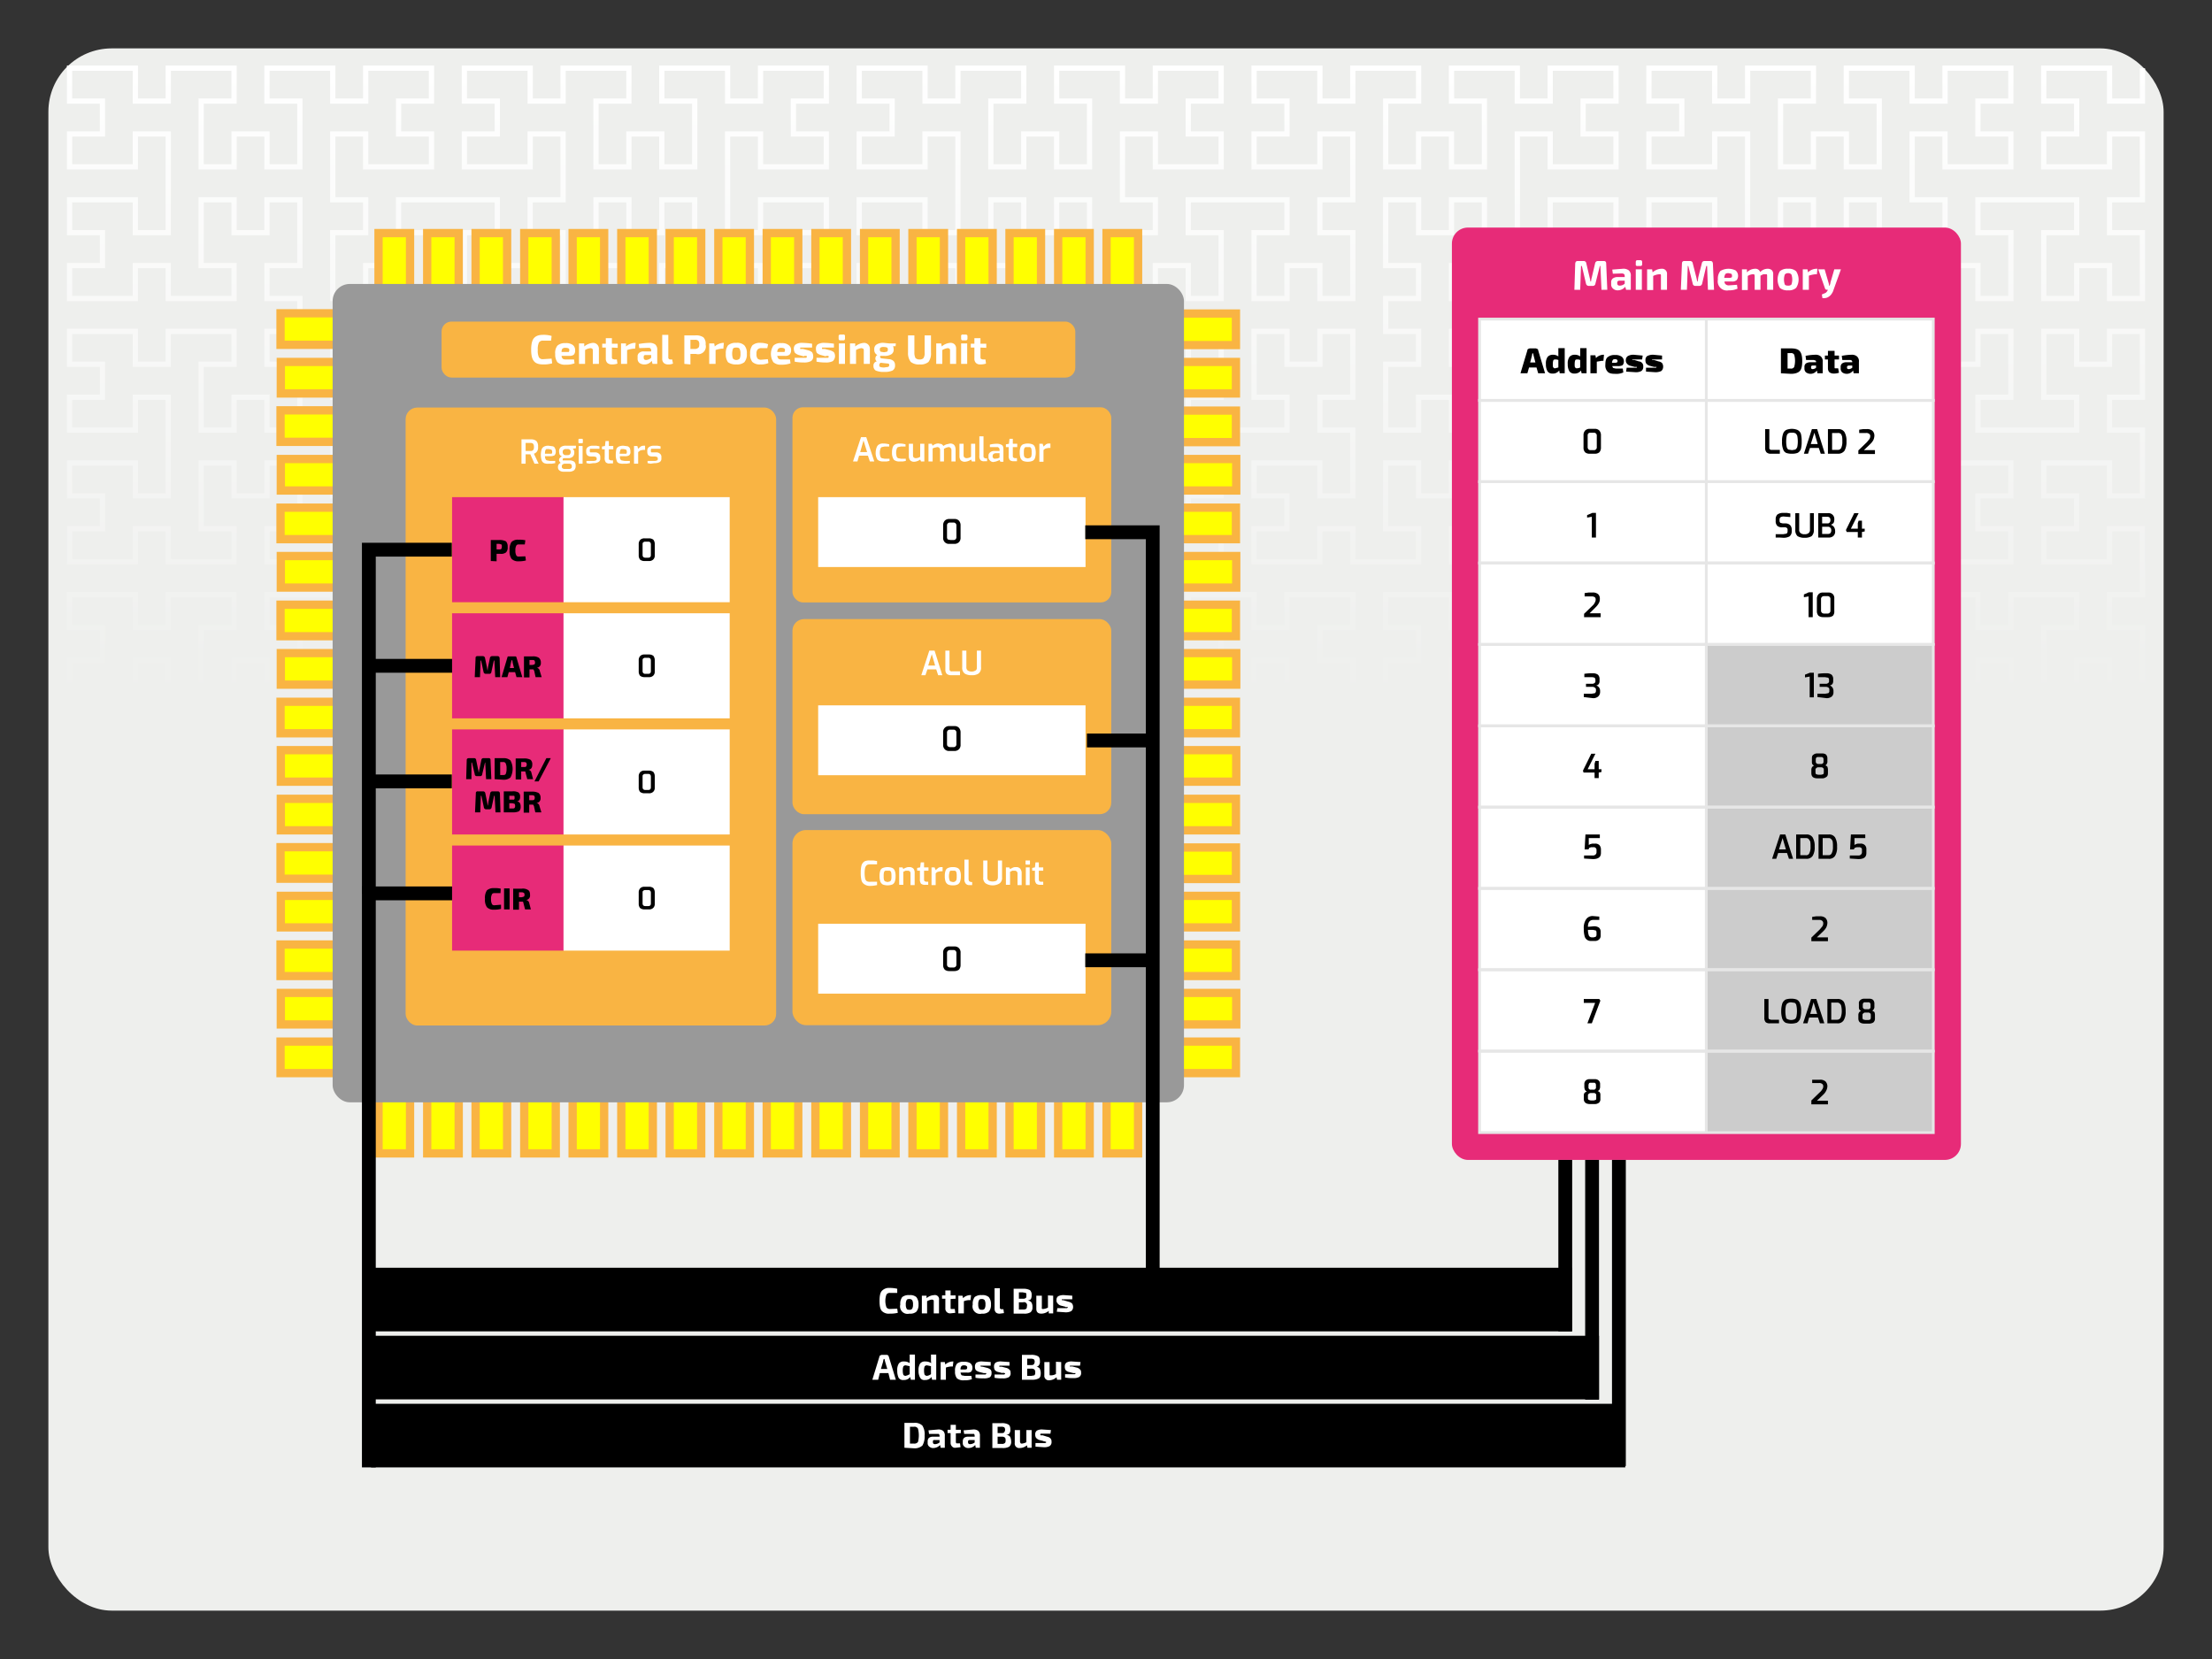 <svg xmlns="http://www.w3.org/2000/svg" xmlns:xlink="http://www.w3.org/1999/xlink" width="800" height="600" viewBox="0 0 800 600"><rect x="0" y="0" width="800" height="600" fill="#333333" stroke="none"/><defs><style>.a{fill:#eeefed;}.b{fill:url(#a);}.c{fill:#e72b78;}.d{fill:#fff;}.e{fill:#ccc;}.f,.j,.k{fill:none;}.f{stroke:#e6e6e6;}.f,.g,.j,.k{stroke-miterlimit:10;}.g{fill:#ff0;stroke:#f9b443;stroke-width:3px;}.h{fill:#999;}.i{fill:#f9b443;}.j,.k{stroke:#000;}.j{stroke-width:5px;}.k{stroke-width:23px;}</style><linearGradient id="a" x1="400" y1="23.73" x2="400" y2="406.42" gradientUnits="userSpaceOnUse"><stop offset="0" stop-color="#fff"/><stop offset="0.6" stop-color="#eeefed"/></linearGradient></defs><rect class="a" x="17.5" y="17.5" width="765" height="565" rx="22.9"/><polyline class="b" points="381.2 404.5 393.1 404.5 393.1 394.5 381.2 394.5 381.2 380.7 393.1 380.7 393.1 358.8 383.1 358.8 383.1 370.7 369.3 370.7 369.3 358.8 359.3 358.8 359.3 380.7 371.2 380.7 371.2 394.5 345.5 394.5 345.5 382.6 335.5 382.6 335.5 394.5 309.8 394.5 309.8 380.7 321.7 380.7 321.7 370.7 309.8 370.7 309.8 356.9 335.5 356.9 335.5 368.8 345.5 368.8 345.5 335 335.5 335 335.5 346.9 309.8 346.9 309.8 333.1 321.7 333.1 321.7 323.1 309.8 323.1 309.8 309.3 335.5 309.3 335.5 321.2 345.5 321.2 345.5 309.3 371.2 309.3 371.2 323.1 359.3 323.1 359.3 345 369.3 345 369.3 333.1 383.1 333.1 383.1 345 393.1 345 393.1 323.1 381.2 323.1 381.2 309.3 393.1 309.3 393.1 287.4 383.1 287.4 383.1 299.3 357.4 299.3 357.4 285.5 369.3 285.5 369.3 275.5 357.4 275.5 357.4 261.7 383.1 261.7 383.1 273.6 393.1 273.6 393.1 251.7 381.2 251.7 381.2 237.9 393.1 237.9 393.1 216 383.1 216 383.1 227.9 369.3 227.9 369.3 216 359.3 216 359.3 237.9 371.2 237.9 371.2 251.7 333.6 251.7 333.6 237.9 345.5 237.9 345.5 216 335.5 216 335.5 227.9 321.7 227.9 321.7 216 311.7 216 311.7 237.9 323.6 237.9 323.6 251.7 311.7 251.7 311.7 273.6 321.7 273.6 321.7 261.7 347.4 261.7 347.4 275.5 335.5 275.5 335.5 285.5 347.4 285.5 347.4 299.3 321.7 299.3 321.7 287.4 311.7 287.4 311.7 299.3 297.9 299.3 297.9 287.4 287.9 287.4 287.9 299.3 262.2 299.3 262.2 285.5 274.1 285.5 274.1 275.5 262.2 275.5 262.2 261.7 287.9 261.7 287.9 273.6 297.9 273.6 297.9 251.7 286 251.7 286 237.9 297.9 237.9 297.9 216 287.9 216 287.9 227.9 274.1 227.9 274.1 216 264.1 216 264.1 237.9 276 237.9 276 251.7 238.4 251.7 238.4 237.9 250.3 237.9 250.3 216 240.3 216 240.3 227.9 226.5 227.9 226.5 216 216.5 216 216.5 237.9 228.4 237.9 228.4 251.7 216.5 251.7 216.5 273.6 226.5 273.6 226.5 261.7 252.2 261.7 252.2 275.5 240.3 275.5 240.3 285.5 252.2 285.5 252.2 299.3 226.5 299.3 226.5 287.4 216.5 287.4 216.5 309.3 228.4 309.3 228.4 323.1 216.5 323.1 216.5 345 226.5 345 226.5 333.1 240.3 333.1 240.3 345 250.3 345 250.3 323.1 238.4 323.1 238.4 309.3 264.1 309.3 264.1 321.2 274.1 321.2 274.1 309.3 299.8 309.3 299.8 323.1 287.9 323.1 287.9 333.1 299.8 333.1 299.8 346.9 274.1 346.9 274.1 335 264.1 335 264.1 368.8 274.1 368.8 274.1 356.9 299.8 356.9 299.8 370.7 287.9 370.7 287.9 380.7 299.8 380.7 299.8 394.5 274.1 394.5 274.1 382.6 264.1 382.6 264.1 394.5 238.4 394.5 238.4 380.7 250.3 380.7 250.3 358.8 240.3 358.8 240.3 370.7 226.5 370.7 226.5 358.8 216.5 358.8 216.5 380.7 228.4 380.7 228.4 394.5 202.7 394.5 202.7 382.6 192.7 382.6 192.7 394.5 167 394.5 167 380.7 178.9 380.7 178.9 370.7 167 370.7 167 356.9 192.7 356.9 192.7 368.8 202.7 368.8 202.7 346.9 190.8 346.9 190.8 333.1 202.7 333.1 202.7 311.2 192.7 311.2 192.7 323.1 178.9 323.1 178.9 311.2 168.9 311.2 168.9 333.1 180.8 333.1 180.8 346.9 143.2 346.9 143.2 333.1 155.1 333.1 155.1 311.2 145.1 311.2 145.1 323.1 131.3 323.1 131.3 311.2 121.3 311.2 121.3 333.1 133.2 333.1 133.2 346.9 121.3 346.9 121.3 368.8 131.3 368.8 131.3 356.9 157 356.9 157 370.7 145.1 370.7 145.1 380.7 157 380.7 157 394.5 131.3 394.5 131.3 382.6 121.3 382.6 121.3 394.5 95.6 394.5 95.6 380.7 107.5 380.7 107.5 358.8 97.5 358.8 97.5 370.7 83.7 370.7 83.7 358.8 73.7 358.8 73.7 380.7 85.6 380.7 85.6 394.5 59.9 394.5 59.9 382.6 49.9 382.6 49.9 394.5 24.2 394.5 24.2 380.7 36.1 380.7 36.1 370.7 24.2 370.7 24.2 356.9 49.9 356.9 49.9 368.8 59.9 368.8 59.9 335 49.9 335 49.9 346.9 24.2 346.9 24.2 333.1 36.1 333.1 36.1 323.1 24.2 323.1 24.2 309.3 49.9 309.3 49.9 321.2 59.9 321.2 59.9 309.3 85.6 309.3 85.6 323.1 73.7 323.1 73.7 345 83.7 345 83.7 333.1 97.5 333.1 97.5 345 107.5 345 107.5 323.1 95.6 323.1 95.6 309.3 107.5 309.3 107.5 299.3 95.6 299.3 95.6 285.5 107.5 285.5 107.5 263.6 97.5 263.6 97.5 275.5 83.7 275.5 83.7 263.6 73.7 263.6 73.7 285.5 85.6 285.5 85.6 299.3 59.9 299.3 59.9 287.4 49.9 287.4 49.9 299.3 24.2 299.3 24.2 285.5 36.1 285.5 36.1 275.5 24.2 275.5 24.2 261.7 49.9 261.7 49.9 273.6 59.9 273.6 59.9 239.8 49.9 239.8 49.9 251.7 24.2 251.7 24.2 237.9 36.1 237.9 36.1 227.9 24.2 227.9 24.2 214.1 49.9 214.1 49.9 226 59.9 226 59.9 214.1 85.6 214.1 85.6 227.9 73.7 227.9 73.7 249.8 83.7 249.8 83.7 237.9 97.5 237.9 97.5 249.8 107.5 249.8 107.5 227.9 95.6 227.9 95.6 214.1 121.3 214.1 121.3 226 131.3 226 131.3 214.1 157 214.1 157 227.9 145.1 227.9 145.1 237.9 157 237.9 157 251.7 131.3 251.7 131.3 239.8 121.3 239.8 121.3 261.7 133.2 261.7 133.2 275.5 121.3 275.5 121.3 297.4 131.3 297.4 131.3 285.5 145.1 285.5 145.1 297.4 155.1 297.4 155.1 275.5 143.2 275.5 143.2 261.7 180.8 261.7 180.8 275.5 168.9 275.5 168.9 297.4 178.9 297.4 178.9 285.5 192.7 285.5 192.7 297.4 202.7 297.4 202.7 275.5 190.8 275.5 190.8 261.7 202.7 261.7 202.7 239.8 192.7 239.8 192.7 251.7 167 251.7 167 237.9 178.9 237.9 178.9 227.9 167 227.9 167 214.1 192.7 214.1 192.7 226 202.7 226 202.7 192.2 192.7 192.2 192.7 204.1 167 204.1 167 190.3 178.9 190.3 178.9 180.3 167 180.3 167 166.5 192.7 166.5 192.7 178.4 202.7 178.4 202.7 156.5 190.8 156.5 190.8 142.7 202.7 142.7 202.7 120.8 192.7 120.8 192.7 132.7 178.9 132.7 178.9 120.8 168.9 120.8 168.9 142.7 180.8 142.7 180.8 156.5 143.2 156.5 143.2 142.7 155.1 142.7 155.1 120.8 145.1 120.8 145.1 132.7 131.3 132.7 131.3 120.8 121.3 120.8 121.3 142.7 133.2 142.7 133.2 156.5 121.3 156.5 121.3 178.4 131.3 178.4 131.3 166.5 157 166.5 157 180.3 145.1 180.3 145.1 190.3 157 190.3 157 204.1 131.3 204.1 131.3 192.2 121.3 192.2 121.3 204.1 95.6 204.1 95.6 190.3 107.5 190.3 107.5 168.4 97.5 168.4 97.5 180.3 83.7 180.3 83.7 168.4 73.7 168.4 73.7 190.3 85.6 190.3 85.6 204.1 59.9 204.1 59.9 192.2 49.9 192.2 49.9 204.1 24.2 204.1 24.2 190.3 36.1 190.3 36.1 180.3 24.2 180.3 24.2 166.5 49.9 166.5 49.9 178.4 59.9 178.4 59.9 144.6 49.9 144.6 49.9 156.5 24.2 156.5 24.2 142.7 36.1 142.7 36.1 132.7 24.2 132.7 24.2 118.9 49.9 118.9 49.9 130.8 59.9 130.8 59.9 118.9 85.6 118.9 85.6 132.7 73.7 132.7 73.7 154.6 83.7 154.6 83.7 142.7 97.5 142.7 97.5 154.6 107.5 154.6 107.5 132.7 95.6 132.7 95.6 118.9 107.5 118.9 107.5 108.9 95.6 108.9 95.6 95.1 107.5 95.1 107.5 73.2 97.5 73.2 97.5 85.1 83.7 85.1 83.7 73.2 73.7 73.2 73.7 95.1 85.6 95.1 85.6 108.9 59.9 108.9 59.9 97 49.9 97 49.9 108.9 24.2 108.9 24.2 95.1 36.1 95.1 36.1 85.1 24.2 85.1 24.2 71.3 49.9 71.3 49.9 83.2 59.9 83.2 59.9 49.4 49.9 49.4 49.9 61.3 24.2 61.3 24.2 47.5 36.1 47.5 36.1 37.5 24.2 37.5 24.2 23.7 49.9 23.7 49.9 35.6 59.9 35.6 59.9 23.7 85.6 23.7 85.6 37.5 73.7 37.5 73.7 59.4 83.7 59.4 83.7 47.5 97.5 47.5 97.5 59.4 107.5 59.4 107.5 37.5 95.6 37.5 95.6 23.7 121.3 23.7 121.3 35.6 131.3 35.6 131.3 23.7 157 23.7 157 37.5 145.1 37.5 145.1 47.5 157 47.5 157 61.3 131.3 61.3 131.3 49.4 121.3 49.4 121.3 71.3 133.2 71.3 133.2 85.1 121.3 85.1 121.3 107 131.3 107 131.3 95.1 145.1 95.1 145.1 107 155.1 107 155.1 85.1 143.2 85.1 143.2 71.3 180.8 71.3 180.8 85.1 168.9 85.1 168.9 107 178.9 107 178.9 95.1 192.7 95.1 192.7 107 202.7 107 202.7 85.1 190.8 85.1 190.8 71.3 202.7 71.3 202.7 49.4 192.7 49.4 192.7 61.3 167 61.3 167 47.5 178.9 47.5 178.9 37.5 167 37.5 167 23.7 192.7 23.7 192.7 35.6 202.7 35.6 202.7 23.7 228.4 23.7 228.4 37.5 216.5 37.5 216.5 59.4 226.5 59.4 226.5 47.5 240.3 47.5 240.3 59.4 250.3 59.4 250.3 37.5 238.4 37.5 238.4 23.7 264.1 23.7 264.1 35.6 274.1 35.6 274.1 23.7 299.8 23.7 299.8 37.5 287.9 37.5 287.9 47.5 299.8 47.5 299.8 61.3 274.1 61.3 274.1 49.4 264.1 49.4 264.1 83.2 274.1 83.2 274.1 71.3 299.8 71.3 299.8 85.1 287.9 85.1 287.9 95.1 299.8 95.1 299.8 108.9 274.1 108.9 274.1 97 264.1 97 264.1 108.9 238.4 108.9 238.4 95.1 250.3 95.1 250.3 73.2 240.3 73.2 240.3 85.1 226.5 85.1 226.5 73.2 216.5 73.2 216.5 95.1 228.4 95.1 228.4 108.9 216.5 108.9 216.5 130.8 226.5 130.8 226.5 118.9 252.2 118.9 252.2 132.7 240.3 132.7 240.3 142.7 252.2 142.7 252.2 156.5 226.5 156.5 226.5 144.6 216.5 144.6 216.5 166.5 228.4 166.5 228.4 180.3 216.5 180.3 216.5 202.2 226.5 202.2 226.5 190.3 240.3 190.3 240.3 202.2 250.3 202.2 250.3 180.3 238.4 180.3 238.4 166.5 276 166.5 276 180.3 264.1 180.3 264.1 202.2 274.1 202.2 274.1 190.3 287.9 190.3 287.9 202.2 297.9 202.2 297.9 180.3 286 180.3 286 166.5 297.9 166.5 297.9 144.6 287.9 144.6 287.9 156.5 262.2 156.5 262.2 142.7 274.1 142.7 274.1 132.7 262.2 132.7 262.2 118.9 287.9 118.9 287.9 130.8 297.9 130.8 297.9 118.9 311.7 118.9 311.7 130.8 321.7 130.8 321.7 118.9 347.4 118.9 347.4 132.7 335.5 132.7 335.5 142.7 347.4 142.7 347.4 156.5 321.7 156.5 321.7 144.6 311.7 144.6 311.7 166.5 323.6 166.5 323.6 180.3 311.7 180.3 311.7 202.2 321.7 202.2 321.7 190.3 335.5 190.3 335.5 202.2 345.5 202.2 345.5 180.3 333.6 180.3 333.6 166.5 371.2 166.5 371.2 180.3 359.3 180.3 359.3 202.2 369.3 202.2 369.3 190.3 383.1 190.3 383.1 202.2 393.1 202.2 393.1 180.3 381.2 180.3 381.2 166.5 393.1 166.5 393.1 144.6 383.1 144.6 383.1 156.5 357.4 156.5 357.4 142.7 369.3 142.7 369.3 132.7 357.4 132.7 357.4 118.9 383.1 118.9 383.1 130.8 393.1 130.8 393.1 108.9 381.2 108.9 381.2 95.1 393.1 95.1 393.1 73.2 383.1 73.2 383.1 85.1 369.3 85.1 369.3 73.2 359.3 73.2 359.3 95.1 371.2 95.1 371.2 108.9 345.5 108.9 345.5 97 335.5 97 335.5 108.9 309.8 108.9 309.8 95.1 321.7 95.1 321.7 85.1 309.8 85.1 309.8 71.3 335.5 71.3 335.5 83.2 345.5 83.2 345.5 49.4 335.5 49.4 335.5 61.3 309.8 61.3 309.8 47.5 321.7 47.5 321.7 37.5 309.8 37.5 309.8 23.7 335.5 23.7 335.5 35.6 345.5 35.6 345.5 23.7 371.2 23.7 371.2 37.5 359.3 37.5 359.3 59.4 369.3 59.4 369.3 47.5 383.1 47.5 383.1 59.4 393.1 59.4 393.1 37.5 381.2 37.5 381.2 23.7 406.9 23.7 406.9 35.6 416.9 35.6 416.9 23.7 442.6 23.7 442.6 37.5 430.7 37.5 430.7 47.5 442.6 47.5 442.6 61.3 416.9 61.3 416.9 49.4 406.9 49.4 406.9 71.3 418.8 71.3 418.8 85.1 406.9 85.1 406.9 107 416.9 107 416.9 95.1 430.7 95.1 430.7 107 440.7 107 440.7 85.1 428.8 85.1 428.8 71.3 466.4 71.3 466.4 85.1 454.5 85.1 454.5 107 464.5 107 464.5 95.1 478.3 95.1 478.3 107 488.3 107 488.3 85.1 476.4 85.1 476.4 71.3 488.3 71.3 488.3 49.4 478.3 49.4 478.3 61.3 452.6 61.3 452.6 47.5 464.5 47.5 464.5 37.5 452.6 37.5 452.6 23.7 478.3 23.7 478.3 35.6 488.3 35.6 488.3 23.7 514 23.7 514 37.5 502.1 37.5 502.1 59.4 512.1 59.4 512.1 47.5 525.9 47.5 525.9 59.4 535.9 59.4 535.9 37.5 524 37.5 524 23.7 549.7 23.7 549.7 35.6 559.7 35.6 559.7 23.7 585.4 23.7 585.4 37.5 573.5 37.5 573.5 47.5 585.4 47.5 585.4 61.3 559.7 61.3 559.7 49.4 549.7 49.4 549.7 83.2 559.7 83.2 559.7 71.3 585.4 71.3 585.4 85.1 573.5 85.1 573.5 95.1 585.4 95.1 585.4 108.9 559.7 108.9 559.7 97 549.7 97 549.7 108.9 524 108.9 524 95.1 535.9 95.1 535.9 73.2 525.9 73.2 525.9 85.1 512.1 85.1 512.1 73.2 502.1 73.2 502.1 95.1 514 95.1 514 108.9 502.1 108.9 502.1 118.9 514 118.9 514 132.7 502.1 132.7 502.1 154.6 512.1 154.6 512.1 142.7 525.9 142.7 525.9 154.6 535.9 154.6 535.9 132.7 524 132.7 524 118.9 549.7 118.9 549.7 130.8 559.7 130.8 559.7 118.9 585.4 118.9 585.4 132.7 573.5 132.7 573.5 142.7 585.4 142.7 585.4 156.5 559.7 156.5 559.7 144.6 549.7 144.6 549.7 178.4 559.7 178.4 559.7 166.5 585.4 166.5 585.4 180.3 573.5 180.3 573.5 190.3 585.4 190.3 585.4 204.1 559.7 204.1 559.7 192.2 549.7 192.2 549.7 204.1 524 204.1 524 190.3 535.9 190.3 535.9 168.4 525.9 168.4 525.9 180.3 512.1 180.3 512.1 168.4 502.1 168.4 502.1 190.3 514 190.3 514 204.1 488.3 204.1 488.3 192.2 478.3 192.2 478.3 204.1 452.6 204.1 452.6 190.3 464.5 190.3 464.5 180.3 452.6 180.3 452.6 166.5 478.3 166.5 478.3 178.4 488.3 178.4 488.3 156.5 476.4 156.5 476.4 142.7 488.3 142.7 488.3 120.8 478.3 120.8 478.3 132.7 464.5 132.7 464.5 120.8 454.5 120.8 454.5 142.7 466.4 142.7 466.4 156.5 428.8 156.5 428.8 142.7 440.7 142.7 440.7 120.8 430.7 120.8 430.7 132.7 416.9 132.7 416.9 120.8 406.9 120.8 406.9 142.7 418.8 142.7 418.8 156.5 406.9 156.5 406.9 178.4 416.9 178.4 416.9 166.5 442.6 166.5 442.6 180.3 430.7 180.3 430.7 190.3 442.6 190.3 442.6 204.1 416.9 204.1 416.9 192.2 406.9 192.2 406.9 214.1 418.8 214.1 418.8 227.9 406.9 227.9 406.9 249.8 416.9 249.8 416.9 237.9 430.7 237.9 430.7 249.8 440.7 249.8 440.7 227.9 428.8 227.9 428.8 214.1 454.5 214.1 454.5 226 464.5 226 464.5 214.1 490.2 214.1 490.2 227.9 478.3 227.9 478.3 237.9 490.2 237.9 490.2 251.7 464.5 251.7 464.5 239.8 454.5 239.8 454.5 273.6 464.5 273.6 464.5 261.7 490.2 261.7 490.2 275.5 478.3 275.5 478.3 285.5 490.2 285.5 490.2 299.3 464.5 299.3 464.5 287.4 454.5 287.4 454.5 299.3 428.8 299.3 428.8 285.5 440.7 285.5 440.7 263.6 430.7 263.6 430.7 275.5 416.9 275.5 416.9 263.6 406.9 263.6 406.9 285.5 418.8 285.5 418.8 299.3 406.9 299.3 406.9 321.2 416.9 321.2 416.9 309.3 442.6 309.3 442.6 323.1 430.7 323.1 430.7 333.1 442.6 333.1 442.6 346.9 416.9 346.9 416.9 335 406.9 335 406.9 356.9 418.8 356.9 418.8 370.7 406.9 370.7 406.9 392.6 416.9 392.6 416.9 380.7 430.7 380.7 430.7 392.6 440.7 392.6 440.7 370.7 428.8 370.7 428.8 356.9 466.4 356.9 466.4 370.7 454.5 370.7 454.5 392.6 464.5 392.6 464.5 380.7 478.3 380.7 478.3 392.6 488.3 392.6 488.3 370.7 476.4 370.7 476.4 356.9 488.3 356.9 488.3 335 478.3 335 478.3 346.9 452.6 346.9 452.6 333.1 464.5 333.1 464.5 323.1 452.6 323.1 452.6 309.3 478.3 309.3 478.3 321.2 488.3 321.2 488.3 309.3 502.1 309.3 502.1 321.2 512.1 321.2 512.1 309.3 537.8 309.3 537.8 323.1 525.9 323.1 525.9 333.1 537.8 333.1 537.8 346.9 512.1 346.9 512.1 335 502.1 335 502.1 356.9 514 356.9 514 370.7 502.1 370.7 502.1 392.6 512.1 392.6 512.1 380.7 525.9 380.7 525.9 392.6 535.9 392.6 535.9 370.7 524 370.7 524 356.9 561.6 356.9 561.6 370.7 549.7 370.7 549.7 392.6 559.7 392.6 559.7 380.7 573.5 380.7 573.5 392.6 583.5 392.6 583.5 370.7 571.6 370.7 571.6 356.9 583.5 356.9 583.5 335 573.5 335 573.5 346.9 547.8 346.9 547.8 333.1 559.7 333.1 559.7 323.1 547.8 323.1 547.8 309.3 573.5 309.3 573.5 321.2 583.5 321.2 583.5 299.3 571.6 299.3 571.6 285.5 583.5 285.5 583.5 263.6 573.5 263.6 573.5 275.5 559.7 275.5 559.7 263.6 549.7 263.6 549.7 285.5 561.6 285.5 561.6 299.3 535.9 299.3 535.9 287.4 525.9 287.4 525.9 299.3 500.2 299.3 500.2 285.5 512.1 285.5 512.1 275.5 500.2 275.5 500.2 261.7 525.9 261.7 525.9 273.6 535.9 273.6 535.9 239.8 525.9 239.8 525.9 251.7 500.2 251.7 500.2 237.9 512.1 237.9 512.1 227.9 500.2 227.9 500.2 214.1 525.9 214.1 525.9 226 535.9 226 535.9 214.1 561.6 214.1 561.6 227.9 549.7 227.9 549.7 249.8 559.7 249.8 559.7 237.9 573.5 237.9 573.5 249.8 583.5 249.8 583.5 227.9 571.6 227.9 571.6 214.1 609.2 214.1 609.2 227.9 597.3 227.9 597.3 249.8 607.3 249.8 607.3 237.9 621.1 237.9 621.1 249.8 631.1 249.8 631.1 227.9 619.2 227.9 619.2 214.1 644.9 214.1 644.9 226 654.9 226 654.9 214.1 680.6 214.1 680.6 227.9 668.7 227.9 668.7 237.9 680.6 237.9 680.6 251.7 654.9 251.7 654.9 239.8 644.9 239.8 644.9 273.6 654.9 273.6 654.9 261.7 680.6 261.7 680.6 275.5 668.7 275.5 668.7 285.5 680.6 285.5 680.6 299.3 654.9 299.3 654.9 287.4 644.9 287.4 644.9 299.3 619.2 299.3 619.2 285.5 631.1 285.5 631.1 263.6 621.1 263.6 621.1 275.5 607.3 275.5 607.3 263.6 597.3 263.6 597.3 285.5 609.2 285.5 609.2 299.3 597.3 299.3 597.3 321.2 607.3 321.2 607.3 309.3 633 309.3 633 323.1 621.1 323.1 621.1 333.1 633 333.1 633 346.9 607.3 346.9 607.3 335 597.3 335 597.3 356.9 609.2 356.9 609.2 370.7 597.3 370.7 597.3 392.6 607.3 392.6 607.3 380.7 621.1 380.7 621.1 392.6 631.1 392.6 631.1 370.7 619.2 370.7 619.2 356.9 656.8 356.9 656.8 370.7 644.9 370.7 644.9 392.6 654.9 392.6 654.9 380.7 668.7 380.7 668.7 392.6 678.7 392.6 678.7 370.7 666.8 370.7 666.8 356.9 678.7 356.9 678.7 335 668.7 335 668.7 346.9 643 346.9 643 333.1 654.9 333.1 654.9 323.1 643 323.1 643 309.3 668.7 309.3 668.7 321.2 678.7 321.2 678.7 309.3 692.5 309.3 692.5 321.2 702.5 321.2 702.5 309.3 728.2 309.3 728.2 323.1 716.3 323.1 716.3 333.1 728.2 333.1 728.2 346.9 702.5 346.9 702.5 335 692.5 335 692.5 356.9 704.4 356.9 704.4 370.7 692.5 370.7 692.5 392.6 702.5 392.6 702.5 380.7 716.3 380.7 716.3 392.6 726.3 392.6 726.3 370.7 714.4 370.7 714.4 356.9 752 356.9 752 370.7 740.1 370.7 740.1 392.6 750.1 392.6 750.1 380.7 763.9 380.7 763.9 392.6 773.9 392.6 773.9 370.7 762 370.7 762 356.9 773.9 356.9 773.9 335 763.9 335 763.9 346.9 738.2 346.9 738.2 333.1 750.1 333.1 750.1 323.1 738.2 323.1 738.2 309.3 763.9 309.3 763.9 321.2 773.9 321.2 773.9 299.3 762 299.3 762 285.5 773.9 285.5 773.9 263.6 763.9 263.6 763.9 275.5 750.1 275.5 750.1 263.6 740.1 263.6 740.1 285.5 752 285.5 752 299.3 726.3 299.3 726.3 287.4 716.3 287.4 716.3 299.3 690.6 299.3 690.6 285.5 702.5 285.5 702.5 275.5 690.6 275.5 690.6 261.7 716.3 261.7 716.3 273.6 726.3 273.6 726.3 239.8 716.3 239.8 716.3 251.7 690.6 251.7 690.6 237.9 702.5 237.9 702.5 227.9 690.6 227.9 690.6 214.1 716.3 214.1 716.3 226 726.3 226 726.3 214.1 752 214.1 752 227.9 740.1 227.9 740.1 249.8 750.1 249.8 750.1 237.9 763.9 237.9 763.9 249.8 773.9 249.8 773.9 227.9 762 227.9 762 214.1 773.9 214.1 773.9 192.2 763.9 192.2 763.9 204.1 738.2 204.1 738.2 190.3 750.1 190.3 750.1 180.3 738.2 180.3 738.2 166.5 763.9 166.5 763.9 178.4 773.9 178.4 773.9 156.5 762 156.5 762 142.7 773.9 142.7 773.9 120.8 763.9 120.8 763.9 132.7 750.1 132.7 750.1 120.8 740.1 120.8 740.1 142.7 752 142.7 752 156.5 714.4 156.5 714.4 142.7 726.3 142.7 726.3 120.8 716.3 120.8 716.3 132.7 702.5 132.7 702.5 120.8 692.5 120.8 692.5 142.7 704.4 142.7 704.4 156.5 692.5 156.5 692.5 178.4 702.5 178.4 702.5 166.5 728.2 166.5 728.2 180.3 716.3 180.3 716.3 190.3 728.2 190.3 728.2 204.1 702.5 204.1 702.5 192.2 692.5 192.2 692.5 204.1 666.8 204.1 666.8 190.3 678.7 190.3 678.7 168.4 668.7 168.4 668.7 180.3 654.9 180.3 654.9 168.4 644.9 168.4 644.9 190.3 656.8 190.3 656.8 204.1 631.1 204.1 631.1 192.2 621.1 192.2 621.1 204.1 595.4 204.1 595.4 190.3 607.3 190.3 607.3 180.3 595.4 180.3 595.4 166.5 621.1 166.5 621.1 178.4 631.1 178.4 631.1 144.6 621.1 144.6 621.1 156.5 595.4 156.5 595.4 142.7 607.3 142.7 607.3 132.7 595.4 132.7 595.4 118.9 621.1 118.9 621.1 130.8 631.1 130.8 631.1 118.9 656.8 118.9 656.8 132.7 644.9 132.7 644.9 154.6 654.9 154.6 654.9 142.7 668.7 142.7 668.7 154.6 678.7 154.6 678.7 132.7 666.8 132.7 666.8 118.9 678.7 118.9 678.7 108.9 666.8 108.9 666.8 95.1 678.7 95.1 678.7 73.2 668.7 73.2 668.7 85.1 654.9 85.1 654.9 73.2 644.9 73.2 644.9 95.1 656.8 95.1 656.8 108.9 631.1 108.9 631.1 97 621.1 97 621.1 108.9 595.4 108.9 595.4 95.1 607.3 95.1 607.3 85.1 595.4 85.1 595.4 71.3 621.1 71.3 621.1 83.2 631.1 83.2 631.1 49.4 621.1 49.4 621.1 61.3 595.4 61.3 595.4 47.5 607.3 47.5 607.3 37.5 595.4 37.5 595.4 23.7 621.1 23.7 621.1 35.6 631.1 35.6 631.1 23.7 656.8 23.7 656.8 37.5 644.9 37.5 644.9 59.4 654.9 59.4 654.9 47.5 668.7 47.5 668.7 59.4 678.7 59.4 678.7 37.5 666.8 37.5 666.8 23.7 692.5 23.7 692.5 35.6 702.5 35.6 702.5 23.7 728.2 23.7 728.2 37.5 716.3 37.5 716.3 47.5 728.2 47.5 728.2 61.3 702.5 61.3 702.5 49.4 692.5 49.4 692.5 71.3 704.4 71.3 704.4 85.1 692.5 85.1 692.5 107 702.5 107 702.5 95.1 716.3 95.1 716.3 107 726.3 107 726.3 85.1 714.4 85.1 714.4 71.3 752 71.3 752 85.1 740.1 85.1 740.1 107 750.1 107 750.1 95.1 763.9 95.1 763.9 107 773.9 107 773.9 85.1 762 85.1 762 71.3 773.9 71.3 773.9 49.4 763.9 49.4 763.9 61.3 738.2 61.3 738.2 47.5 750.1 47.5 750.1 37.5 738.2 37.5 738.2 23.7 763.9 23.7 763.9 35.6 773.9 35.6 773.9 24.7 775.8 24.7 775.8 37.5 762 37.5 762 25.6 740.1 25.6 740.1 35.6 752 35.6 752 49.4 740.1 49.4 740.1 59.4 762 59.4 762 47.5 775.8 47.5 775.8 73.2 763.9 73.2 763.9 83.2 775.8 83.2 775.8 108.9 762 108.9 762 97 752 97 752 108.9 738.2 108.9 738.2 83.2 750.1 83.2 750.1 73.2 716.3 73.2 716.3 83.2 728.2 83.2 728.2 108.9 714.4 108.9 714.4 97 704.4 97 704.4 108.9 690.6 108.9 690.6 83.2 702.5 83.2 702.5 73.2 690.6 73.2 690.6 47.5 704.4 47.5 704.4 59.4 726.3 59.4 726.3 49.4 714.4 49.4 714.4 35.6 726.3 35.6 726.3 25.6 704.4 25.6 704.4 37.5 690.6 37.5 690.6 25.6 668.7 25.6 668.7 35.6 680.6 35.6 680.6 61.3 666.8 61.3 666.8 49.4 656.8 49.4 656.8 61.3 643 61.3 643 35.6 654.9 35.6 654.9 25.6 633 25.6 633 37.5 619.2 37.5 619.2 25.6 597.3 25.6 597.3 35.6 609.2 35.6 609.2 49.4 597.3 49.4 597.3 59.4 619.2 59.4 619.2 47.5 633 47.5 633 85.1 619.2 85.1 619.2 73.2 597.3 73.2 597.3 83.2 609.2 83.2 609.2 97 597.3 97 597.3 107 619.2 107 619.2 95.1 633 95.1 633 107 654.9 107 654.9 97 643 97 643 71.3 656.8 71.3 656.8 83.2 666.8 83.2 666.8 71.3 680.6 71.3 680.6 97 668.7 97 668.7 107 680.6 107 680.6 120.8 668.7 120.8 668.7 130.8 680.6 130.8 680.6 156.5 666.8 156.5 666.8 144.6 656.8 144.6 656.8 156.5 643 156.5 643 130.8 654.9 130.8 654.9 120.8 633 120.8 633 132.7 619.2 132.7 619.2 120.8 597.3 120.8 597.3 130.8 609.2 130.8 609.2 144.6 597.3 144.6 597.3 154.6 619.2 154.6 619.2 142.7 633 142.7 633 180.3 619.2 180.3 619.2 168.4 597.3 168.4 597.3 178.4 609.2 178.4 609.2 192.2 597.3 192.2 597.3 202.2 619.2 202.2 619.2 190.3 633 190.3 633 202.2 654.9 202.2 654.9 192.2 643 192.2 643 166.5 656.8 166.5 656.8 178.4 666.8 178.4 666.8 166.5 680.6 166.5 680.6 192.2 668.7 192.2 668.7 202.2 690.6 202.2 690.6 190.3 704.4 190.3 704.4 202.2 726.3 202.2 726.3 192.2 714.4 192.2 714.4 178.4 726.3 178.4 726.3 168.4 704.4 168.4 704.4 180.3 690.6 180.3 690.6 154.6 702.5 154.6 702.5 144.6 690.6 144.6 690.6 118.9 704.4 118.9 704.4 130.8 714.4 130.8 714.4 118.9 728.2 118.9 728.2 144.6 716.3 144.6 716.3 154.6 750.1 154.6 750.1 144.6 738.2 144.6 738.2 118.9 752 118.9 752 130.8 762 130.8 762 118.9 775.8 118.9 775.8 144.6 763.9 144.6 763.9 154.6 775.8 154.6 775.8 180.3 762 180.3 762 168.4 740.1 168.4 740.1 178.4 752 178.4 752 192.2 740.1 192.2 740.1 202.2 762 202.2 762 190.3 775.8 190.3 775.8 216 763.9 216 763.9 226 775.8 226 775.8 251.7 762 251.7 762 239.8 752 239.8 752 251.7 738.2 251.7 738.2 226 750.1 226 750.1 216 728.2 216 728.2 227.9 714.4 227.9 714.4 216 692.5 216 692.5 226 704.4 226 704.4 239.8 692.5 239.8 692.5 249.8 714.4 249.8 714.4 237.9 728.2 237.9 728.2 275.5 714.4 275.5 714.4 263.6 692.5 263.6 692.5 273.6 704.4 273.6 704.4 287.4 692.5 287.4 692.5 297.4 714.4 297.4 714.4 285.5 728.2 285.5 728.2 297.4 750.1 297.4 750.1 287.4 738.2 287.4 738.2 261.7 752 261.7 752 273.6 762 273.6 762 261.7 775.8 261.7 775.8 287.4 763.9 287.4 763.9 297.4 775.8 297.4 775.8 323.1 762 323.1 762 311.2 740.1 311.2 740.1 321.2 752 321.2 752 335 740.1 335 740.1 345 762 345 762 333.1 775.8 333.1 775.8 358.8 763.9 358.8 763.9 368.8 775.8 368.8 775.8 394.5 762 394.5 762 382.6 752 382.6 752 394.5 738.2 394.5 738.2 368.8 750.1 368.8 750.1 358.8 716.3 358.8 716.3 368.8 728.2 368.8 728.2 394.5 714.4 394.5 714.4 382.6 704.4 382.6 704.4 394.5 690.6 394.5 690.6 368.8 702.5 368.8 702.5 358.8 690.6 358.8 690.6 333.1 704.4 333.1 704.4 345 726.3 345 726.3 335 714.4 335 714.4 321.2 726.3 321.2 726.3 311.2 704.4 311.2 704.4 323.1 690.6 323.1 690.6 311.2 680.6 311.2 680.6 323.1 666.8 323.1 666.8 311.2 644.9 311.2 644.9 321.2 656.8 321.2 656.8 335 644.9 335 644.9 345 666.8 345 666.8 333.1 680.6 333.1 680.6 358.8 668.7 358.8 668.7 368.8 680.6 368.8 680.6 394.5 666.8 394.5 666.8 382.6 656.8 382.6 656.8 394.5 643 394.5 643 368.8 654.9 368.8 654.9 358.8 621.1 358.8 621.1 368.8 633 368.8 633 394.5 619.2 394.5 619.2 382.6 609.2 382.6 609.2 394.5 595.4 394.5 595.4 368.8 607.3 368.8 607.3 358.8 595.4 358.8 595.4 333.1 609.2 333.1 609.2 345 631.1 345 631.1 335 619.2 335 619.2 321.2 631.1 321.2 631.1 311.2 609.2 311.2 609.2 323.1 595.4 323.1 595.4 297.4 607.3 297.4 607.3 287.4 595.4 287.4 595.4 261.7 609.2 261.7 609.2 273.6 619.2 273.6 619.2 261.7 633 261.7 633 287.4 621.1 287.4 621.1 297.4 643 297.4 643 285.5 656.8 285.5 656.8 297.4 678.7 297.4 678.7 287.4 666.8 287.4 666.8 273.6 678.7 273.6 678.7 263.6 656.8 263.6 656.8 275.5 643 275.5 643 237.9 656.8 237.9 656.8 249.8 678.7 249.8 678.7 239.8 666.8 239.8 666.8 226 678.7 226 678.7 216 656.8 216 656.8 227.9 643 227.9 643 216 621.1 216 621.1 226 633 226 633 251.7 619.2 251.7 619.2 239.8 609.2 239.8 609.2 251.7 595.4 251.7 595.4 226 607.3 226 607.3 216 573.5 216 573.5 226 585.4 226 585.4 251.7 571.6 251.7 571.6 239.8 561.6 239.8 561.6 251.7 547.8 251.7 547.8 226 559.7 226 559.7 216 537.8 216 537.8 227.9 524 227.9 524 216 502.1 216 502.1 226 514 226 514 239.8 502.1 239.8 502.1 249.8 524 249.8 524 237.9 537.8 237.9 537.8 275.5 524 275.5 524 263.6 502.1 263.6 502.1 273.6 514 273.6 514 287.4 502.1 287.4 502.1 297.4 524 297.4 524 285.5 537.8 285.5 537.8 297.4 559.7 297.4 559.7 287.4 547.8 287.4 547.8 261.7 561.6 261.7 561.6 273.6 571.6 273.6 571.6 261.7 585.4 261.7 585.4 287.4 573.5 287.4 573.5 297.4 585.4 297.4 585.4 323.1 571.6 323.1 571.6 311.2 549.7 311.2 549.7 321.2 561.6 321.2 561.6 335 549.7 335 549.7 345 571.6 345 571.6 333.1 585.4 333.1 585.4 358.8 573.5 358.8 573.5 368.8 585.4 368.8 585.4 394.5 571.6 394.5 571.6 382.6 561.6 382.6 561.6 394.5 547.8 394.5 547.8 368.8 559.7 368.8 559.7 358.8 525.9 358.8 525.9 368.8 537.8 368.8 537.8 394.5 524 394.5 524 382.6 514 382.6 514 394.5 500.2 394.5 500.2 368.8 512.1 368.8 512.1 358.8 500.2 358.8 500.2 333.1 514 333.1 514 345 535.9 345 535.9 335 524 335 524 321.2 535.9 321.2 535.9 311.2 514 311.2 514 323.1 500.2 323.1 500.2 311.2 490.2 311.2 490.2 323.1 476.4 323.1 476.4 311.2 454.5 311.2 454.5 321.2 466.4 321.2 466.4 335 454.5 335 454.5 345 476.4 345 476.4 333.1 490.2 333.1 490.2 358.8 478.3 358.8 478.3 368.8 490.2 368.8 490.2 394.5 476.4 394.5 476.4 382.6 466.4 382.6 466.4 394.5 452.6 394.5 452.6 368.8 464.5 368.8 464.5 358.8 430.7 358.8 430.7 368.8 442.6 368.8 442.6 394.5 428.8 394.5 428.8 382.6 418.8 382.6 418.8 394.5 405 394.5 405 368.8 416.9 368.8 416.9 358.8 405 358.8 405 333.1 418.8 333.1 418.8 345 440.7 345 440.7 335 428.8 335 428.8 321.2 440.7 321.2 440.7 311.2 418.8 311.2 418.8 323.1 405 323.1 405 297.4 416.9 297.4 416.9 287.4 405 287.4 405 261.7 418.8 261.7 418.8 273.6 428.8 273.6 428.8 261.7 442.6 261.7 442.6 287.4 430.7 287.4 430.7 297.4 452.6 297.4 452.6 285.5 466.4 285.5 466.4 297.4 488.3 297.4 488.3 287.4 476.4 287.4 476.4 273.6 488.3 273.6 488.3 263.6 466.4 263.6 466.4 275.5 452.6 275.5 452.6 237.9 466.4 237.9 466.4 249.8 488.3 249.8 488.3 239.8 476.4 239.8 476.4 226 488.3 226 488.3 216 466.4 216 466.4 227.9 452.6 227.9 452.6 216 430.7 216 430.7 226 442.6 226 442.6 251.7 428.8 251.7 428.8 239.8 418.8 239.8 418.8 251.7 405 251.7 405 226 416.9 226 416.9 216 405 216 405 190.3 418.8 190.3 418.8 202.2 440.7 202.2 440.7 192.2 428.8 192.2 428.8 178.4 440.7 178.4 440.7 168.4 418.8 168.4 418.8 180.3 405 180.3 405 154.6 416.9 154.6 416.9 144.6 405 144.6 405 118.9 418.8 118.9 418.8 130.8 428.8 130.8 428.8 118.9 442.6 118.9 442.6 144.6 430.7 144.6 430.7 154.6 464.5 154.6 464.5 144.6 452.6 144.6 452.6 118.9 466.4 118.9 466.4 130.8 476.4 130.8 476.4 118.9 490.2 118.9 490.2 144.6 478.3 144.6 478.3 154.6 490.2 154.6 490.2 180.3 476.4 180.3 476.4 168.4 454.5 168.4 454.5 178.4 466.4 178.4 466.4 192.2 454.5 192.2 454.5 202.2 476.4 202.2 476.4 190.3 490.2 190.3 490.2 202.2 512.1 202.2 512.1 192.2 500.2 192.2 500.2 166.5 514 166.5 514 178.4 524 178.4 524 166.5 537.8 166.5 537.8 192.2 525.9 192.2 525.9 202.2 547.8 202.2 547.8 190.3 561.6 190.3 561.6 202.2 583.5 202.2 583.5 192.2 571.6 192.2 571.6 178.4 583.5 178.4 583.5 168.4 561.6 168.4 561.6 180.3 547.8 180.3 547.8 142.7 561.6 142.7 561.6 154.6 583.5 154.6 583.5 144.6 571.6 144.6 571.6 130.8 583.5 130.8 583.5 120.8 561.6 120.8 561.6 132.7 547.8 132.7 547.8 120.8 525.9 120.8 525.9 130.8 537.8 130.8 537.8 156.5 524 156.5 524 144.6 514 144.6 514 156.5 500.2 156.5 500.2 130.8 512.1 130.8 512.1 120.8 500.2 120.8 500.2 107 512.1 107 512.1 97 500.2 97 500.2 71.3 514 71.3 514 83.2 524 83.2 524 71.3 537.8 71.3 537.8 97 525.9 97 525.9 107 547.8 107 547.8 95.1 561.6 95.1 561.6 107 583.5 107 583.5 97 571.6 97 571.6 83.2 583.5 83.2 583.5 73.2 561.6 73.2 561.6 85.1 547.8 85.1 547.8 47.5 561.6 47.5 561.6 59.4 583.5 59.4 583.5 49.4 571.6 49.4 571.6 35.6 583.5 35.6 583.5 25.6 561.6 25.6 561.6 37.5 547.8 37.5 547.8 25.6 525.9 25.6 525.9 35.6 537.8 35.6 537.8 61.3 524 61.3 524 49.4 514 49.4 514 61.3 500.2 61.3 500.2 35.6 512.1 35.6 512.1 25.6 490.2 25.6 490.2 37.5 476.4 37.5 476.4 25.6 454.5 25.6 454.5 35.6 466.4 35.6 466.4 49.4 454.5 49.4 454.5 59.4 476.4 59.4 476.4 47.5 490.2 47.5 490.2 73.2 478.3 73.2 478.3 83.2 490.2 83.2 490.2 108.9 476.4 108.9 476.4 97 466.4 97 466.4 108.9 452.6 108.9 452.6 83.2 464.5 83.2 464.5 73.2 430.7 73.2 430.7 83.2 442.6 83.2 442.6 108.9 428.8 108.9 428.8 97 418.8 97 418.8 108.9 405 108.9 405 83.2 416.9 83.2 416.9 73.2 405 73.2 405 47.5 418.8 47.5 418.8 59.4 440.7 59.4 440.7 49.4 428.8 49.4 428.8 35.6 440.7 35.6 440.7 25.6 418.8 25.6 418.8 37.5 405 37.5 405 25.6 383.1 25.6 383.1 35.6 395 35.6 395 61.3 381.2 61.3 381.2 49.4 371.2 49.4 371.2 61.3 357.4 61.3 357.4 35.6 369.3 35.6 369.3 25.6 347.4 25.6 347.4 37.5 333.6 37.5 333.6 25.6 311.7 25.6 311.7 35.6 323.6 35.6 323.6 49.4 311.7 49.4 311.7 59.4 333.6 59.4 333.6 47.5 347.4 47.5 347.4 85.1 333.6 85.1 333.6 73.2 311.7 73.2 311.7 83.2 323.6 83.2 323.6 97 311.7 97 311.7 107 333.6 107 333.6 95.1 347.4 95.1 347.4 107 369.3 107 369.3 97 357.4 97 357.4 71.3 371.2 71.3 371.2 83.2 381.2 83.2 381.2 71.3 395 71.3 395 97 383.1 97 383.1 107 395 107 395 132.7 381.2 132.7 381.2 120.8 359.3 120.8 359.3 130.8 371.2 130.8 371.2 144.6 359.3 144.6 359.3 154.6 381.2 154.6 381.2 142.7 395 142.7 395 168.4 383.1 168.4 383.1 178.4 395 178.4 395 204.1 381.2 204.1 381.2 192.2 371.2 192.2 371.2 204.1 357.4 204.1 357.4 178.4 369.3 178.4 369.3 168.4 335.5 168.4 335.5 178.4 347.4 178.4 347.4 204.1 333.6 204.1 333.6 192.2 323.6 192.2 323.6 204.1 309.8 204.1 309.8 178.4 321.7 178.4 321.7 168.4 309.8 168.4 309.8 142.7 323.6 142.7 323.6 154.6 345.5 154.6 345.5 144.6 333.6 144.6 333.6 130.8 345.5 130.8 345.5 120.8 323.6 120.8 323.6 132.7 309.8 132.7 309.8 120.8 299.8 120.8 299.8 132.7 286 132.7 286 120.8 264.1 120.8 264.1 130.8 276 130.8 276 144.6 264.1 144.6 264.1 154.6 286 154.6 286 142.7 299.8 142.7 299.8 168.4 287.9 168.4 287.9 178.4 299.8 178.4 299.8 204.1 286 204.1 286 192.2 276 192.2 276 204.1 262.2 204.1 262.2 178.4 274.1 178.4 274.1 168.4 240.3 168.4 240.3 178.4 252.2 178.4 252.2 204.1 238.4 204.1 238.4 192.2 228.4 192.2 228.4 204.1 214.6 204.1 214.6 178.4 226.5 178.4 226.5 168.4 214.6 168.4 214.6 142.7 228.4 142.7 228.4 154.6 250.3 154.6 250.3 144.6 238.4 144.6 238.4 130.8 250.3 130.8 250.3 120.8 228.4 120.8 228.4 132.7 214.6 132.7 214.6 107 226.5 107 226.5 97 214.6 97 214.6 71.3 228.4 71.3 228.4 83.2 238.4 83.2 238.4 71.3 252.2 71.3 252.2 97 240.3 97 240.3 107 262.2 107 262.2 95.1 276 95.1 276 107 297.9 107 297.9 97 286 97 286 83.2 297.9 83.2 297.9 73.2 276 73.2 276 85.1 262.2 85.1 262.2 47.5 276 47.5 276 59.4 297.9 59.4 297.9 49.4 286 49.4 286 35.6 297.9 35.6 297.9 25.6 276 25.6 276 37.5 262.2 37.5 262.2 25.6 240.3 25.6 240.3 35.6 252.2 35.6 252.2 61.3 238.4 61.3 238.4 49.4 228.4 49.4 228.4 61.3 214.6 61.3 214.6 35.6 226.5 35.6 226.5 25.6 204.6 25.6 204.6 37.5 190.8 37.5 190.8 25.6 168.9 25.6 168.9 35.6 180.8 35.6 180.8 49.4 168.9 49.4 168.9 59.4 190.8 59.4 190.8 47.5 204.6 47.5 204.6 73.2 192.7 73.2 192.7 83.2 204.6 83.2 204.6 108.9 190.8 108.9 190.8 97 180.8 97 180.8 108.9 167 108.9 167 83.2 178.9 83.2 178.9 73.2 145.1 73.2 145.1 83.2 157 83.2 157 108.9 143.2 108.9 143.2 97 133.2 97 133.2 108.9 119.4 108.9 119.4 83.2 131.3 83.2 131.3 73.2 119.4 73.2 119.4 47.5 133.2 47.5 133.2 59.4 155.1 59.4 155.1 49.4 143.2 49.4 143.2 35.6 155.1 35.6 155.1 25.6 133.2 25.6 133.2 37.5 119.4 37.5 119.4 25.6 97.5 25.6 97.5 35.6 109.4 35.6 109.4 61.3 95.6 61.3 95.6 49.4 85.6 49.4 85.6 61.3 71.8 61.3 71.8 35.6 83.7 35.6 83.7 25.6 61.8 25.6 61.8 37.5 48 37.5 48 25.6 26.1 25.6 26.1 35.6 38 35.6 38 49.4 26.1 49.4 26.1 59.4 48 59.4 48 47.5 61.8 47.5 61.8 85.1 48 85.1 48 73.2 26.1 73.2 26.1 83.2 38 83.2 38 97 26.1 97 26.1 107 48 107 48 95.1 61.8 95.1 61.8 107 83.7 107 83.7 97 71.8 97 71.8 71.3 85.6 71.3 85.6 83.2 95.6 83.2 95.6 71.3 109.4 71.3 109.4 97 97.5 97 97.5 107 109.4 107 109.4 120.8 97.5 120.8 97.5 130.8 109.4 130.8 109.4 156.5 95.6 156.5 95.6 144.6 85.6 144.6 85.6 156.5 71.8 156.5 71.8 130.8 83.7 130.8 83.7 120.8 61.8 120.8 61.8 132.7 48 132.7 48 120.8 26.1 120.8 26.1 130.8 38 130.8 38 144.6 26.1 144.6 26.1 154.6 48 154.6 48 142.7 61.8 142.7 61.8 180.3 48 180.3 48 168.4 26.1 168.4 26.1 178.4 38 178.4 38 192.2 26.1 192.2 26.1 202.2 48 202.2 48 190.3 61.8 190.3 61.8 202.2 83.7 202.2 83.7 192.2 71.8 192.2 71.8 166.5 85.6 166.5 85.6 178.4 95.6 178.4 95.6 166.5 109.4 166.5 109.4 192.2 97.5 192.2 97.5 202.2 119.4 202.2 119.4 190.3 133.2 190.3 133.2 202.2 155.1 202.2 155.1 192.2 143.2 192.2 143.2 178.4 155.1 178.4 155.1 168.4 133.2 168.4 133.2 180.3 119.4 180.3 119.4 154.6 131.3 154.6 131.3 144.6 119.4 144.6 119.4 118.9 133.2 118.9 133.2 130.8 143.2 130.8 143.2 118.9 157 118.9 157 144.6 145.1 144.6 145.1 154.6 178.9 154.6 178.9 144.6 167 144.6 167 118.9 180.8 118.9 180.8 130.8 190.8 130.8 190.8 118.9 204.6 118.9 204.6 144.6 192.7 144.6 192.7 154.6 204.6 154.6 204.6 180.3 190.8 180.3 190.8 168.4 168.9 168.4 168.9 178.4 180.8 178.4 180.8 192.2 168.9 192.2 168.9 202.2 190.8 202.2 190.8 190.3 204.6 190.3 204.6 227.9 190.8 227.9 190.8 216 168.9 216 168.9 226 180.8 226 180.8 239.8 168.9 239.8 168.9 249.8 190.8 249.8 190.8 237.9 204.6 237.9 204.6 263.6 192.7 263.6 192.7 273.6 204.6 273.6 204.6 299.3 190.8 299.3 190.8 287.4 180.8 287.4 180.8 299.3 167 299.3 167 273.6 178.9 273.6 178.9 263.6 145.1 263.6 145.1 273.6 157 273.6 157 299.3 143.2 299.3 143.2 287.4 133.2 287.4 133.2 299.3 119.4 299.3 119.4 273.6 131.3 273.6 131.3 263.6 119.4 263.6 119.4 237.9 133.2 237.9 133.2 249.8 155.1 249.8 155.1 239.8 143.2 239.8 143.2 226 155.1 226 155.1 216 133.2 216 133.2 227.9 119.4 227.9 119.4 216 97.5 216 97.5 226 109.4 226 109.4 251.7 95.6 251.7 95.6 239.8 85.6 239.8 85.6 251.7 71.8 251.7 71.8 226 83.7 226 83.7 216 61.8 216 61.8 227.9 48 227.9 48 216 26.1 216 26.1 226 38 226 38 239.8 26.1 239.8 26.1 249.8 48 249.8 48 237.9 61.8 237.9 61.8 275.5 48 275.5 48 263.6 26.1 263.6 26.1 273.6 38 273.6 38 287.4 26.1 287.4 26.1 297.4 48 297.4 48 285.5 61.8 285.5 61.8 297.4 83.7 297.4 83.7 287.4 71.8 287.4 71.8 261.7 85.6 261.7 85.6 273.6 95.6 273.6 95.6 261.7 109.4 261.7 109.4 287.4 97.5 287.4 97.5 297.4 109.4 297.4 109.4 311.2 97.5 311.2 97.5 321.2 109.4 321.2 109.4 346.9 95.6 346.9 95.6 335 85.6 335 85.6 346.9 71.8 346.9 71.8 321.2 83.7 321.2 83.7 311.2 61.8 311.2 61.8 323.1 48 323.1 48 311.2 26.1 311.2 26.1 321.2 38 321.2 38 335 26.1 335 26.1 345 48 345 48 333.1 61.8 333.1 61.8 370.7 48 370.7 48 358.8 26.1 358.8 26.1 368.8 38 368.8 38 382.6 26.1 382.6 26.1 392.6 48 392.6 48 380.7 61.8 380.7 61.8 392.6 83.7 392.6 83.7 382.6 71.8 382.6 71.8 356.9 85.6 356.9 85.6 368.8 95.6 368.8 95.6 356.9 109.4 356.9 109.4 382.6 97.5 382.6 97.5 392.6 119.4 392.6 119.4 380.7 133.2 380.7 133.2 392.6 155.1 392.6 155.1 382.6 143.2 382.6 143.2 368.8 155.1 368.8 155.1 358.8 133.2 358.8 133.2 370.7 119.4 370.7 119.4 345 131.3 345 131.3 335 119.4 335 119.4 309.3 133.2 309.3 133.2 321.2 143.2 321.2 143.2 309.3 157 309.3 157 335 145.1 335 145.1 345 178.9 345 178.9 335 167 335 167 309.3 180.8 309.3 180.8 321.2 190.8 321.2 190.8 309.3 204.6 309.3 204.6 335 192.7 335 192.7 345 204.6 345 204.6 370.7 190.8 370.7 190.8 358.8 168.9 358.8 168.9 368.8 180.8 368.8 180.8 382.6 168.9 382.6 168.9 392.6 190.8 392.6 190.8 380.7 204.6 380.7 204.6 392.6 226.5 392.6 226.5 382.6 214.6 382.6 214.6 356.9 228.4 356.9 228.4 368.8 238.4 368.8 238.4 356.9 252.2 356.9 252.2 382.6 240.3 382.6 240.3 392.6 262.2 392.6 262.2 380.7 276 380.7 276 392.6 297.9 392.6 297.9 382.6 286 382.6 286 368.8 297.9 368.8 297.9 358.8 276 358.8 276 370.7 262.2 370.7 262.2 333.1 276 333.1 276 345 297.9 345 297.9 335 286 335 286 321.2 297.9 321.2 297.9 311.2 276 311.2 276 323.1 262.2 323.1 262.2 311.2 240.3 311.2 240.3 321.2 252.2 321.2 252.2 346.9 238.4 346.9 238.4 335 228.4 335 228.4 346.9 214.6 346.9 214.6 321.2 226.5 321.2 226.5 311.2 214.6 311.2 214.6 285.5 228.4 285.5 228.4 297.4 250.3 297.4 250.3 287.4 238.4 287.4 238.4 273.6 250.3 273.6 250.3 263.6 228.4 263.6 228.4 275.5 214.6 275.5 214.6 249.8 226.5 249.8 226.5 239.8 214.6 239.8 214.6 214.1 228.4 214.1 228.4 226 238.4 226 238.4 214.1 252.2 214.1 252.2 239.8 240.3 239.8 240.3 249.8 274.1 249.8 274.1 239.8 262.2 239.8 262.2 214.1 276 214.1 276 226 286 226 286 214.1 299.8 214.1 299.8 239.8 287.9 239.8 287.9 249.8 299.8 249.8 299.8 275.5 286 275.5 286 263.6 264.1 263.6 264.1 273.6 276 273.6 276 287.4 264.1 287.4 264.1 297.4 286 297.4 286 285.5 299.8 285.5 299.8 297.4 309.8 297.4 309.8 285.5 323.6 285.5 323.6 297.4 345.5 297.4 345.5 287.4 333.6 287.4 333.6 273.6 345.5 273.6 345.5 263.6 323.6 263.6 323.6 275.5 309.8 275.5 309.8 249.8 321.7 249.8 321.7 239.8 309.8 239.8 309.8 214.1 323.6 214.1 323.6 226 333.6 226 333.6 214.1 347.4 214.1 347.4 239.8 335.5 239.8 335.5 249.8 369.3 249.8 369.3 239.8 357.4 239.8 357.4 214.1 371.2 214.1 371.2 226 381.2 226 381.2 214.1 395 214.1 395 239.8 383.1 239.8 383.1 249.8 395 249.8 395 275.5 381.2 275.5 381.2 263.6 359.3 263.6 359.3 273.6 371.2 273.6 371.2 287.4 359.3 287.4 359.3 297.4 381.2 297.4 381.2 285.5 395 285.5 395 311.2 383.1 311.2 383.1 321.2 395 321.2 395 346.9 381.2 346.9 381.2 335 371.2 335 371.2 346.9 357.4 346.9 357.4 321.2 369.3 321.2 369.3 311.2 347.4 311.2 347.4 323.1 333.6 323.1 333.6 311.2 311.7 311.2 311.7 321.2 323.6 321.2 323.6 335 311.7 335 311.7 345 333.6 345 333.6 333.1 347.4 333.1 347.4 370.7 333.6 370.7 333.6 358.8 311.7 358.8 311.7 368.8 323.6 368.8 323.6 382.6 311.7 382.6 311.7 392.6 333.6 392.6 333.6 380.7 347.4 380.7 347.4 392.6 369.3 392.6 369.3 382.6 357.4 382.6 357.4 356.9 371.2 356.9 371.2 368.8 381.2 368.8 381.2 356.9 395 356.9 395 382.6 383.1 382.6 383.1 392.6 395 392.6 395 406.4 383.1 406.4"/><rect class="c" x="525.1" y="82.3" width="184.1" height="337.2" rx="5.8"/><rect class="d" x="535" y="115.2" width="164.1" height="294.23"/><rect class="e" x="617.1" y="233.1" width="82.1" height="176.46"/><rect class="f" x="535.1" y="115.4" width="164.1" height="29.42"/><rect class="f" x="535.1" y="144.8" width="164.1" height="29.42"/><rect class="f" x="535.1" y="174.2" width="164.1" height="29.42"/><rect class="f" x="535.1" y="203.6" width="164.1" height="29.42"/><rect class="f" x="535.1" y="233.1" width="164.1" height="29.42"/><rect class="f" x="535.1" y="262.5" width="164.1" height="29.42"/><rect class="f" x="535.1" y="291.9" width="164.1" height="29.42"/><rect class="f" x="535.1" y="321.3" width="164.1" height="29.42"/><rect class="f" x="535.1" y="350.7" width="164.1" height="29.42"/><rect class="f" x="535.1" y="380.2" width="164.1" height="29.42"/><path class="d" d="M577.9,94.4h2.2c.5,0,.8.3.8.9l.4,9.5h-2.1l-.4-8.6h-.2l-1.6,6.4a.9.9,0,0,1-.9.8h-1.5a1,1,0,0,1-1-.8l-1.5-6.4h-.3l-.3,8.6h-2.1l.3-9.5c.1-.6.3-.9.9-.9h2.2a.9.9,0,0,1,.9.8l1.2,5.1a13,13,0,0,1,.3,1.5h.2a3.5,3.5,0,0,0,.1-.6,6.4,6.4,0,0,1,.2-.9l1.2-5.1A1,1,0,0,1,577.9,94.4Z"/><path class="d" d="M583.3,99l-.2-1.5,3.8-.3a3.2,3.2,0,0,1,2.2.6,2.5,2.5,0,0,1,.7,2.1v4.9h-1.7l-.3-1.1a3.5,3.5,0,0,1-2.7,1.3,2.4,2.4,0,0,1-1.7-.6,1.9,1.9,0,0,1-.7-1.6v-.7a1.7,1.7,0,0,1,.6-1.4,2.9,2.9,0,0,1,1.7-.5h2.6v-.3c0-.4-.1-.7-.3-.8a1.4,1.4,0,0,0-.9-.2Zm1.6,3.2v.3c0,.5.3.8.9.8a2.7,2.7,0,0,0,1.8-.7v-1.1h-2C585.1,101.6,584.9,101.8,584.9,102.2Z"/><path class="d" d="M592.2,94.1h1c.5,0,.7.2.7.7v.8c0,.4-.2.6-.7.6h-1a.5.5,0,0,1-.6-.6v-.8C591.6,94.3,591.8,94.1,592.2,94.1Zm1.6,10.7h-2.2V97.4h2.2Z"/><path class="d" d="M597.5,97.4l.2,1.1a4.9,4.9,0,0,1,3.2-1.3,1.8,1.8,0,0,1,2,2v5.6h-2.2V99.9a1.5,1.5,0,0,0-.1-.7H600a5.7,5.7,0,0,0-2.1.6v5.1h-2.2V97.4Z"/><path class="d" d="M616.4,94.4h2.2c.6,0,.8.3.9.9l.4,9.5h-2.2l-.3-8.6h-.3l-1.5,6.4a1,1,0,0,1-1,.8h-1.5a.9.9,0,0,1-.9-.8l-1.6-6.4h-.2l-.3,8.6h-2.2l.4-9.5c0-.6.3-.9.8-.9h2.2a.9.9,0,0,1,.9.8l1.3,5.1a13,13,0,0,1,.3,1.5h.2a1.8,1.8,0,0,1,.1-.6c0-.4.1-.7.1-.9l1.3-5.1A.9.9,0,0,1,616.4,94.4Z"/><path class="d" d="M626.3,101.8h-2.6a1.2,1.2,0,0,0,.5,1.1,1.7,1.7,0,0,0,1.2.3l2.8-.2.2,1.4a7.3,7.3,0,0,1-3.2.6,3.3,3.3,0,0,1-3.9-3.9,4.3,4.3,0,0,1,.9-3.1,5.8,5.8,0,0,1,5.5-.2,2.6,2.6,0,0,1,.4,3.5A2.4,2.4,0,0,1,626.3,101.8Zm-2.7-1.3h2.1l.6-.2c.1-.1.1-.3.1-.6a.8.8,0,0,0-.3-.7l-.9-.2a1.7,1.7,0,0,0-1.2.3A3.4,3.4,0,0,0,623.6,100.5Z"/><path class="d" d="M631.8,97.4v1.1a4.2,4.2,0,0,1,2.9-1.3,1.8,1.8,0,0,1,1.9,1.2,3.7,3.7,0,0,1,2.7-1.2,2.3,2.3,0,0,1,1.5.5,2,2,0,0,1,.5,1.5v5.6h-2.2V99.9a1.5,1.5,0,0,0-.1-.7h-1.3l-1,.5v5.1h-2.1V99.9a1.4,1.4,0,0,0-.2-.7h-.6a3.8,3.8,0,0,0-1.7.6v5.1H630V97.4Z"/><path class="d" d="M646.7,97.2a3.9,3.9,0,0,1,2.9.9,5.5,5.5,0,0,1,0,6,3.9,3.9,0,0,1-2.9.9,4.1,4.1,0,0,1-3-.9,6,6,0,0,1,0-6A4.1,4.1,0,0,1,646.7,97.2Zm0,1.6a1.4,1.4,0,0,0-1.2.5,5.6,5.6,0,0,0,0,3.6c.2.3.6.4,1.2.4a1.5,1.5,0,0,0,1.2-.4,5.6,5.6,0,0,0,0-3.6A1.4,1.4,0,0,0,646.7,98.8Z"/><path class="d" d="M657.3,97.2l-.2,2h-.6a9.6,9.6,0,0,0-2.3.5v5.1H652V97.4h1.7l.2,1.1a4.4,4.4,0,0,1,3-1.3Z"/><path class="d" d="M665.8,97.4l-2.7,7.5a3.7,3.7,0,0,1-.5,1.1,3.5,3.5,0,0,1-.8,1,3.5,3.5,0,0,1-1.2.7,3.7,3.7,0,0,1-1.5.1l-.2-1.3,1.4-.6a3.1,3.1,0,0,0,.8-1.1h-.4a.7.7,0,0,1-.7-.6l-2.4-6.8h2.3l1.4,4.8a3.6,3.6,0,0,1,.2,1.1h.2c.1-.1.1-.3.2-.6a1.1,1.1,0,0,0,.1-.5l1.4-4.8Z"/><line class="f" x1="617.1" y1="115.4" x2="617.1" y2="409.8"/><path d="M555.7,132.9H553l-.6,2.1h-2.5l2.5-8.3a.5.5,0,0,1,.3-.5l.5-.2h2.3l.5.2a.5.5,0,0,1,.3.5l2.5,8.3h-2.5Zm-.4-1.8-.6-2.3a8.4,8.4,0,0,1-.2-1h-.3c-.1.4-.1.7-.2,1l-.6,2.3Z"/><path d="M565.9,125.9V135h-1.8l-.2-1a2.8,2.8,0,0,1-2.5,1.1,2,2,0,0,1-1.7-.8,4.8,4.8,0,0,1-.6-2.6,4.1,4.1,0,0,1,.6-2.6,2.4,2.4,0,0,1,1.9-.8,3.2,3.2,0,0,1,2,.6v-3Zm-2.3,7v-2.7a2.6,2.6,0,0,0-1.1-.2c-.4,0-.6.1-.7.3s-.2.7-.2,1.4,0,1,.2,1.2a.6.6,0,0,0,.6.3Z"/><path d="M573.8,125.9V135H572l-.2-1a2.8,2.8,0,0,1-2.4,1.1,2.1,2.1,0,0,1-1.8-.8,4.8,4.8,0,0,1-.6-2.6,4.1,4.1,0,0,1,.6-2.6,2.4,2.4,0,0,1,1.9-.8,3.2,3.2,0,0,1,2,.6v-3Zm-2.3,7v-2.7a2.6,2.6,0,0,0-1.1-.2c-.4,0-.6.1-.7.3s-.2.7-.2,1.4,0,1,.2,1.2a.6.6,0,0,0,.6.3A2.7,2.7,0,0,0,571.5,132.9Z"/><path d="M580.1,128.3l-.2,2.2h-.6l-1.8.3V135h-2.3v-6.5H577l.2,1a3.9,3.9,0,0,1,2.6-1.2Z"/><path d="M585,132.4h-1.9c.1.3.2.6.4.7l.9.2h2.5l.2,1.4a6.2,6.2,0,0,1-3,.5c-1.3,0-2.2-.2-2.7-.8a3.2,3.2,0,0,1-.8-2.5c0-1.3.2-2.2.8-2.7a3.8,3.8,0,0,1,2.7-.8,3.8,3.8,0,0,1,2.4.6,2.1,2.1,0,0,1,.8,1.7,2,2,0,0,1-.5,1.4A3.7,3.7,0,0,1,585,132.4Zm-2-1.2h1.4l.5-.2c.1-.1.1-.2.1-.4s0-.4-.2-.5a1,1,0,0,0-.7-.2c-.4,0-.7.1-.8.3A2.3,2.3,0,0,0,583,131.2Z"/><path d="M591.2,132.7l-1.5-.4a2.2,2.2,0,0,1-1.3-.8,1.7,1.7,0,0,1-.4-1.3,1.7,1.7,0,0,1,.7-1.4,4,4,0,0,1,2.2-.5l3.2.3-.2,1.4h-3.4a.2.2,0,0,0-.2.2h.8l1.6.5a1.7,1.7,0,0,1,1.6,1.9,1.8,1.8,0,0,1-.7,1.6,4.3,4.3,0,0,1-2.3.4l-3.2-.2.2-1.4h3.5c.2,0,.2-.1.2-.3h-.8Z"/><path d="M598.2,132.7l-1.5-.4a2.6,2.6,0,0,1-1.3-.8,2.3,2.3,0,0,1-.3-1.3,1.7,1.7,0,0,1,.6-1.4,4.4,4.4,0,0,1,2.3-.5l3.1.3V130h-3.5c-.1,0-.1.1-.1.2h.7l1.6.5a2.3,2.3,0,0,1,1.3.6,2.2,2.2,0,0,1,.4,1.3,2,2,0,0,1-.7,1.6,4.9,4.9,0,0,1-2.4.4l-3.1-.2v-1.4h3.5a.3.3,0,0,0,.3-.3h-.9Z"/><path d="M644.1,135v-9h3.6c1.6,0,2.6.3,3.2,1s.9,1.8.9,3.6-.3,3-.9,3.6-1.6,1-3.2,1Zm2.4-7.3v5.6h1.2a1.2,1.2,0,0,0,1.2-.6,8.2,8.2,0,0,0,0-4.4,1.2,1.2,0,0,0-1.2-.6Z"/><path d="M653.2,130.2l-.2-1.5a19.7,19.7,0,0,1,3.5-.4,2.8,2.8,0,0,1,2,.6,2.3,2.3,0,0,1,.7,2V135h-1.9l-.2-1a2.8,2.8,0,0,1-2.3,1.2,3,3,0,0,1-1.6-.5,1.8,1.8,0,0,1-.6-1.4v-.6a1.5,1.5,0,0,1,.6-1.3,3.3,3.3,0,0,1,1.5-.4h2.1c0-.3,0-.5-.2-.6l-.6-.2Zm1.8,2.5v.3c0,.3.2.5.6.5a2.1,2.1,0,0,0,1.2-.5v-.8h-1.3C655.1,132.3,655,132.4,655,132.7Z"/><path d="M663.5,130v2.7a.7.7,0,0,0,.1.5h1.2l.3,1.6a5.6,5.6,0,0,1-2,.3,2.5,2.5,0,0,1-1.5-.5,2,2,0,0,1-.5-1.4V130H660v-1.4h1.1v-1.7h2.4v1.7h1.6V130Z"/><path d="M666.3,130.2l-.2-1.5a19.7,19.7,0,0,1,3.5-.4,2.8,2.8,0,0,1,2,.6,2.3,2.3,0,0,1,.7,2V135h-1.9l-.2-1a2.8,2.8,0,0,1-2.3,1.2,2.8,2.8,0,0,1-1.6-.5,1.8,1.8,0,0,1-.6-1.4v-.6a1.5,1.5,0,0,1,.6-1.3,2.7,2.7,0,0,1,1.5-.4h2.1a.8.8,0,0,0-.2-.6,1,1,0,0,0-.7-.2Zm1.7,2.5v.3c0,.3.2.5.7.5a2.4,2.4,0,0,0,1.2-.5v-.8h-1.3C668.2,132.3,668,132.4,668,132.7Z"/><path d="M573.3,163.6a2.4,2.4,0,0,1-.6-1.7v-4.5a2.4,2.4,0,0,1,.6-1.7,2.2,2.2,0,0,1,1.7-.6h1.8a2.1,2.1,0,0,1,1.6.6,2.4,2.4,0,0,1,.6,1.7v4.5a2.4,2.4,0,0,1-.6,1.7,2.5,2.5,0,0,1-1.6.5h-1.9A2.5,2.5,0,0,1,573.3,163.6Zm3.1-.8a1,1,0,0,0,1.1-1.1v-4.1a1,1,0,0,0-1.1-1.1h-1.2a1.1,1.1,0,0,0-.8.3,1.3,1.3,0,0,0-.2.8v4.1a1.1,1.1,0,0,0,.3.8c.1.2.4.3.8.3Z"/><path d="M638.9,163.6a2.1,2.1,0,0,1-.5-1.5v-6.9h1.5v6.7c0,.3,0,.5.2.6a.7.7,0,0,0,.6.2h3v1.4h-3.3A2.1,2.1,0,0,1,638.9,163.6Z"/><path d="M646,163.8a2.1,2.1,0,0,1-1.1-1.3,6.9,6.9,0,0,1-.4-2.8,7.5,7.5,0,0,1,.4-2.9,2.4,2.4,0,0,1,1.1-1.3,5.6,5.6,0,0,1,2.1-.4,5.4,5.4,0,0,1,2,.4,2.6,2.6,0,0,1,1.2,1.3,10.7,10.7,0,0,1,.3,2.9,9.9,9.9,0,0,1-.3,2.8,2.6,2.6,0,0,1-1.2,1.3,5.6,5.6,0,0,1-2,.3A5.8,5.8,0,0,1,646,163.8Zm3.3-1.2a2.2,2.2,0,0,0,.7-.9,9.5,9.5,0,0,0,.2-2,10.6,10.6,0,0,0-.2-2.1c-.2-.4-.4-.8-.7-.9a2.2,2.2,0,0,0-1.2-.2,2.4,2.4,0,0,0-1.3.2,1.5,1.5,0,0,0-.6.9,10.6,10.6,0,0,0-.2,2.1,9.5,9.5,0,0,0,.2,2,1.5,1.5,0,0,0,.6.9l1.3.2Z"/><path d="M655.3,155.2h1.9l2.8,8.9h-1.5l-.7-2.1h-3.2l-.7,2.1h-1.5Zm2.1,5.4-1.2-4.1-1.3,4.1Z"/><path d="M661.1,155.2h3.7a2.5,2.5,0,0,1,2.3,1.1,6.2,6.2,0,0,1,.7,3.3,6.4,6.4,0,0,1-.7,3.4,2.8,2.8,0,0,1-2.3,1.1h-3.7Zm3.5,7.5a1.3,1.3,0,0,0,1.3-.7,5.2,5.2,0,0,0,.4-2.4,8.7,8.7,0,0,0-.1-1.8c-.2-.5-.3-.8-.6-1a1.5,1.5,0,0,0-1-.2h-2v6.1Z"/><path d="M672.1,162.9l3.1-3,.9-1.1a2,2,0,0,0,.3-1.1.9.9,0,0,0-.4-.8,1.7,1.7,0,0,0-1.2-.3h-2.4v-1.2l1.4-.2h1.3a2.9,2.9,0,0,1,2.1.6,2.5,2.5,0,0,1,.7,1.8,4.2,4.2,0,0,1-.4,1.6,6,6,0,0,1-1.1,1.4l-2.3,2.2h4v1.4h-6Z"/><path d="M575.7,186.9l-1.7.3v-.9l1.9-.8h1.3v8.9h-1.5Z"/><path d="M643.5,194.4h-1.3v-1.2h2.7l1.2-.2a1,1,0,0,0,.4-.9v-.4a.8.8,0,0,0-.2-.7,1.1,1.1,0,0,0-.8-.3h-.8a2.6,2.6,0,0,1-1.9-.5,2.4,2.4,0,0,1-.6-1.8v-.5a2.4,2.4,0,0,1,.6-1.8,3.3,3.3,0,0,1,2.1-.6h1.4l1.2.2V187l-2.4-.2a2.1,2.1,0,0,0-1.2.3,1.2,1.2,0,0,0-.3.9v.3a1,1,0,0,0,.3.8l.9.2h.9a2.4,2.4,0,0,1,1.7.6,2.3,2.3,0,0,1,.6,1.6v.6a2.3,2.3,0,0,1-.8,1.9,4.5,4.5,0,0,1-2.2.5Z"/><path d="M650.1,193.9a2.9,2.9,0,0,1-.8-2.3v-6h1.4v6a1.4,1.4,0,0,0,.5,1.2,2.1,2.1,0,0,0,1.5.4,2,2,0,0,0,1.4-.4,1.4,1.4,0,0,0,.5-1.2v-6H656v6a2.9,2.9,0,0,1-.8,2.3,4.6,4.6,0,0,1-2.5.6A4.8,4.8,0,0,1,650.1,193.9Z"/><path d="M657.6,185.6H661a2.1,2.1,0,0,1,2.4,2.3,2.8,2.8,0,0,1-.3,1.3l-.9.6a2.3,2.3,0,0,1,1,.7,2.5,2.5,0,0,1,.5,1.5,2.2,2.2,0,0,1-.7,1.9,2.6,2.6,0,0,1-1.9.5h-3.5Zm3.4,3.7a.9.9,0,0,0,.7-.3,1.2,1.2,0,0,0,.3-.9c0-.8-.4-1.2-1.1-1.2H659v2.4Zm.1,3.8a1.2,1.2,0,0,0,.9-.3,1.6,1.6,0,0,0,.3-1.1,1.1,1.1,0,0,0-.4-.9,1.1,1.1,0,0,0-.8-.3H659v2.6Z"/><path d="M671.9,192.4h-4l-.3-.7,3-6.1h1.6l-2.8,5.6h2.5v-2l.3-.9h1.2v2.9h1v1l-1,.2v2h-1.5Z"/><path d="M572.9,222l3.1-3a3.3,3.3,0,0,0,.8-1.1,2,2,0,0,0,.3-1.1,1.1,1.1,0,0,0-.3-.8,2.1,2.1,0,0,0-1.2-.3h-2.5v-1.2l1.4-.2h1.4a2.9,2.9,0,0,1,2.1.6,2.2,2.2,0,0,1,.6,1.7,2.9,2.9,0,0,1-.4,1.6,6,6,0,0,1-1.1,1.4l-2.2,2.2h4v1.4h-6Z"/><path d="M654.1,215.7l-1.7.3v-1l1.8-.8h1.4v9h-1.5Z"/><path d="M657.7,222.7a2.4,2.4,0,0,1-.6-1.7v-4.5a2.4,2.4,0,0,1,.7-1.7,2.1,2.1,0,0,1,1.6-.5h1.9a2.1,2.1,0,0,1,1.6.6,2.1,2.1,0,0,1,.5,1.6V221a2.3,2.3,0,0,1-.5,1.7,2.9,2.9,0,0,1-1.7.5h-1.8A2.9,2.9,0,0,1,657.7,222.7Zm3.2-.8a1,1,0,0,0,1.1-1.1v-4.1a1,1,0,0,0-1.1-1.1h-1.2a1.1,1.1,0,0,0-.8.3,1,1,0,0,0-.3.8v4.1a1.1,1.1,0,0,0,.3.8,1.2,1.2,0,0,0,.9.3Z"/><path d="M572.8,252.1v-1.2h2.8l1.2-.2a1,1,0,0,0,.4-.8v-.5a.8.8,0,0,0-.4-.7,1.4,1.4,0,0,0-.9-.3h-2.3v-1.1h2.2a1.2,1.2,0,0,0,.9-.3.6.6,0,0,0,.3-.6v-.4a1.2,1.2,0,0,0-.3-.9,3.3,3.3,0,0,0-1.2-.2H573v-1.2a17.8,17.8,0,0,1,3.1-.2,3,3,0,0,1,1.8.5,2.1,2.1,0,0,1,.6,1.6v.7a1.8,1.8,0,0,1-.3,1.1,1.3,1.3,0,0,1-.9.5,2.3,2.3,0,0,1,1,.7,2.1,2.1,0,0,1,.4,1.2v.5a2.2,2.2,0,0,1-.7,1.6,2.7,2.7,0,0,1-1.9.6Z"/><path d="M654.5,244.7l-1.7.3v-1l1.8-.7H656v8.9h-1.5Z"/><path d="M657.3,252.1v-1.2h2.8l1.1-.2a.8.8,0,0,0,.4-.8v-.5a.8.8,0,0,0-.3-.7,1.7,1.7,0,0,0-1-.3h-2.2v-1.1h2.2a1.2,1.2,0,0,0,.9-.3.6.6,0,0,0,.3-.6v-.4a1.2,1.2,0,0,0-.3-.9l-1.2-.2h-2.5v-1.2a17.8,17.8,0,0,1,3.1-.2,3,3,0,0,1,1.8.5,2.1,2.1,0,0,1,.6,1.6v.7a1.8,1.8,0,0,1-.3,1.1,1.6,1.6,0,0,1-.9.5,2.1,2.1,0,0,1,1.3,1.9v.5a2.1,2.1,0,0,1-.6,1.6,2.9,2.9,0,0,1-1.9.6Z"/><path d="M576.7,279.4h-4l-.2-.7,3-6.1H577l-2.8,5.6h2.5v-2l.3-1h1.2v3h1v1l-1,.2v2h-1.5Z"/><path d="M655.1,279.6v-1.2a1.7,1.7,0,0,1,.3-1,1.8,1.8,0,0,1,.7-.5c-.3-.1-.5-.4-.7-.6a2.8,2.8,0,0,1-.1-.9v-1.1c0-.6.1-1.1.5-1.3a2,2,0,0,1,1.5-.5H659a2.1,2.1,0,0,1,1.4.4,2,2,0,0,1,.5,1.4v1.1a1.2,1.2,0,0,1-.2.8.9.9,0,0,1-.6.6,1.6,1.6,0,0,1,.8.5,3.6,3.6,0,0,1,.2,1v1.3c0,.7-.2,1.2-.6,1.4a2.3,2.3,0,0,1-1.5.5h-1.6C655.8,281.5,655.1,280.9,655.1,279.6Zm3.5.6.8-.2a1.2,1.2,0,0,0,.2-.7v-.9a.8.8,0,0,0-.2-.6,1,1,0,0,0-.8-.3h-1a.9.9,0,0,0-.7.3.6.6,0,0,0-.3.6v.9a1.2,1.2,0,0,0,.2.7l.8.2Zm0-3.9a.8.8,0,0,0,.9-.9v-.7a1,1,0,0,0-.2-.7.8.8,0,0,0-.7-.2h-1a.8.8,0,0,0-.7.2,1.2,1.2,0,0,0-.2.7v.7a.8.8,0,0,0,.2.6.9.9,0,0,0,.7.3Z"/><path d="M572.9,310.5v-1.1h3.2a1.3,1.3,0,0,0,1-.4,1.1,1.1,0,0,0,.3-.8v-.7a1,1,0,0,0-1.1-1.1h-.8l-.7.2-.3.6h-1.4l.3-5.4h5.2v1.3h-4v2.5l.5-.3.8-.2h1a2.1,2.1,0,0,1,1.6.6,2.5,2.5,0,0,1,.5,1.5v1.3c0,1.5-1,2.2-2.9,2.2Z"/><path d="M643.8,301.8h1.9l2.8,8.8H647l-.7-2.1h-3.2l-.7,2.1h-1.5Zm2.1,5.4-1.2-4.1-1.3,4.1Z"/><path d="M649.6,301.8h3.7a2.5,2.5,0,0,1,2.3,1.1,6.2,6.2,0,0,1,.7,3.3,5.8,5.8,0,0,1-.7,3.3,2.6,2.6,0,0,1-2.3,1.1h-3.7Zm3.5,7.5a1.2,1.2,0,0,0,1.3-.8,4.7,4.7,0,0,0,.4-2.3,10.3,10.3,0,0,0-.1-1.9l-.6-.9a1.5,1.5,0,0,0-1-.3h-2v6.2Z"/><path d="M657.7,301.8h3.7a2.5,2.5,0,0,1,2.3,1.1,6.2,6.2,0,0,1,.7,3.3,5.8,5.8,0,0,1-.7,3.3,2.5,2.5,0,0,1-2.3,1.1h-3.7Zm3.6,7.5a1.2,1.2,0,0,0,1.2-.8,4.7,4.7,0,0,0,.4-2.3,10.3,10.3,0,0,0-.1-1.9,2,2,0,0,0-.6-.9,1.2,1.2,0,0,0-.9-.3h-2.1v6.2Z"/><path d="M669,310.5v-1.1h3.1a1.2,1.2,0,0,0,1-.4,1.1,1.1,0,0,0,.3-.8v-.7c0-.4,0-.6-.2-.8a1.2,1.2,0,0,0-.9-.3h-.8l-.6.2a.9.9,0,0,0-.4.6h-1.4l.3-5.4h5.2v1.3h-3.9v2.5l.5-.3.7-.2h1a2.1,2.1,0,0,1,1.6.6,2,2,0,0,1,.5,1.5v1.3c0,1.5-.9,2.2-2.9,2.2Z"/><path d="M574,339.9a2.2,2.2,0,0,1-.9-1.3,9.6,9.6,0,0,1-.3-2.7,5.4,5.4,0,0,1,.9-3.5,2.8,2.8,0,0,1,2.4-1.1l2.3.2v1.2h-2.2c-1.2,0-1.9.8-1.9,2.5l2.2-.2a3,3,0,0,1,1.8.5,2,2,0,0,1,.6,1.5v1.3a1.8,1.8,0,0,1-.6,1.5,2.1,2.1,0,0,1-1.6.5h-1.3A2.1,2.1,0,0,1,574,339.9Zm2.4-.9.7-.2a1,1,0,0,0,.3-.8v-.7c0-.4-.1-.7-.3-.8l-1-.2h-1.8a6.3,6.3,0,0,0,.2,1.6c.1.4.2.7.4.8a1.1,1.1,0,0,0,.8.3Z"/><path d="M655.1,339.1l3.1-3,.9-1.1a2,2,0,0,0,.3-1.1,1.1,1.1,0,0,0-.4-.9,1.7,1.7,0,0,0-1.2-.3h-2.4v-1.1l1.4-.2h1.3a2.9,2.9,0,0,1,2.1.6,2.5,2.5,0,0,1,.7,1.8,4.2,4.2,0,0,1-.4,1.6,6,6,0,0,1-1.1,1.4l-2.3,2.2h4v1.4h-6Z"/><path d="M576.9,362.7h-4.1v-1.4h5.6l.4.6-3.1,8.2h-1.6Z"/><path d="M638.6,369.7a2.2,2.2,0,0,1-.5-1.6v-6.8h1.5v6.6a1.2,1.2,0,0,0,.2.7l.7.2h2.9v1.3h-3.3A2.2,2.2,0,0,1,638.6,369.7Z"/><path d="M645.8,369.9a2.8,2.8,0,0,1-1.2-1.4,8.8,8.8,0,0,1-.4-2.8,9.3,9.3,0,0,1,.4-2.8,2.8,2.8,0,0,1,1.2-1.4,5.6,5.6,0,0,1,2-.3,5.3,5.3,0,0,1,2,.3,2.4,2.4,0,0,1,1.2,1.4,6.9,6.9,0,0,1,.4,2.8,8.8,8.8,0,0,1-.4,2.8,2.8,2.8,0,0,1-1.2,1.4,6.8,6.8,0,0,1-4,0Zm3.3-1.3q.4-.2.6-.9a10.1,10.1,0,0,0,0-4,1.4,1.4,0,0,0-.6-1l-1.3-.2a2.1,2.1,0,0,0-1.2.3c-.3.1-.5.4-.7.9a10.1,10.1,0,0,0,0,4q.1.8.6.9a3,3,0,0,0,2.6,0Z"/><path d="M655,361.3h1.9l2.9,8.8h-1.6l-.7-2.1h-3.2l-.6,2.1h-1.6Zm2.2,5.4-1.3-4.2-1.2,4.2Z"/><path d="M660.9,361.3h3.6a2.6,2.6,0,0,1,2.4,1.1,7.5,7.5,0,0,1,.6,3.3,5.8,5.8,0,0,1-.7,3.3,2.5,2.5,0,0,1-2.3,1.1h-3.6Zm3.5,7.5a1.4,1.4,0,0,0,1.3-.8,6.3,6.3,0,0,0,.4-2.3,9.2,9.2,0,0,0-.2-1.9,1.5,1.5,0,0,0-.6-.9,1.2,1.2,0,0,0-.9-.3h-2.1v6.2Z"/><path d="M672.1,368.3v-1.2a1.7,1.7,0,0,1,.3-1,1.8,1.8,0,0,1,.7-.5,1.4,1.4,0,0,1-.7-.6,2.8,2.8,0,0,1-.1-.9V363a1.4,1.4,0,0,1,.5-1.3,2,2,0,0,1,1.5-.5H676a2.1,2.1,0,0,1,1.4.4,2,2,0,0,1,.5,1.4v1.1a1.2,1.2,0,0,1-.2.8.9.9,0,0,1-.6.6l.8.5a3.6,3.6,0,0,1,.2,1v1.3a1.8,1.8,0,0,1-.6,1.5,3,3,0,0,1-1.5.4h-1.6C672.8,370.2,672.1,369.6,672.1,368.3Zm3.5.6a1.5,1.5,0,0,0,.8-.2,1.2,1.2,0,0,0,.2-.7v-.9a.8.8,0,0,0-.2-.6,1,1,0,0,0-.8-.3h-1a.9.9,0,0,0-.7.3.6.6,0,0,0-.3.6v.9a1.2,1.2,0,0,0,.2.7l.8.2Zm0-3.9a.8.8,0,0,0,.9-.9v-.7a1,1,0,0,0-.2-.7.8.8,0,0,0-.7-.2h-1a.8.8,0,0,0-.7.2,1.2,1.2,0,0,0-.2.7v.7a.8.8,0,0,0,.2.6.9.9,0,0,0,.7.3Z"/><path d="M572.8,397.4v-1.2a1.7,1.7,0,0,1,.3-1l.8-.5a1.1,1.1,0,0,1-.7-.6,2.9,2.9,0,0,1-.2-.9v-1.1a1.7,1.7,0,0,1,.6-1.4,2,2,0,0,1,1.4-.4h1.7a2,2,0,0,1,1.4.4,1.7,1.7,0,0,1,.6,1.4v1.1a2.4,2.4,0,0,1-.2.8,1.3,1.3,0,0,1-.7.6,1.6,1.6,0,0,1,.8.5,1.8,1.8,0,0,1,.2,1v1.3a1.7,1.7,0,0,1-.5,1.4,2.5,2.5,0,0,1-1.6.5h-1.6C573.6,399.3,572.8,398.7,572.8,397.4Zm3.6.6.7-.2c.2-.1.2-.4.2-.7v-.9c0-.3,0-.5-.2-.6a.8.8,0,0,0-.7-.3h-1.1a1.1,1.1,0,0,0-.7.3.6.6,0,0,0-.3.6v.9a.8.8,0,0,0,.3.7l.7.2Zm-.1-3.9a.8.8,0,0,0,.9-.9v-.7a1,1,0,0,0-.2-.7c-.1-.2-.3-.2-.6-.2h-1.1c-.3,0-.5,0-.6.2s-.2.4-.2.7v.7c0,.3,0,.5.2.6a.6.6,0,0,0,.6.3Z"/><path d="M655.1,398l3.1-3a4.4,4.4,0,0,0,.9-1.1,1.7,1.7,0,0,0,.3-1,1,1,0,0,0-.4-.9,1.7,1.7,0,0,0-1.2-.3h-2.4v-1.2h2.7a2.9,2.9,0,0,1,2.1.6,2.5,2.5,0,0,1,.7,1.8,3.7,3.7,0,0,1-.4,1.5,4.8,4.8,0,0,1-1.1,1.5l-2.3,2.2h4v1.3h-6Z"/><rect class="g" x="136.9" y="84.3" width="11.4" height="20.44"/><rect class="g" x="154.5" y="84.3" width="11.4" height="20.44"/><rect class="g" x="172" y="84.3" width="11.4" height="20.44"/><rect class="g" x="189.6" y="84.3" width="11.4" height="20.44"/><rect class="g" x="207.1" y="84.3" width="11.4" height="20.44"/><rect class="g" x="224.7" y="84.3" width="11.4" height="20.44"/><rect class="g" x="242.2" y="84.3" width="11.4" height="20.44"/><rect class="g" x="259.8" y="84.3" width="11.4" height="20.44"/><rect class="g" x="277.3" y="84.3" width="11.4" height="20.44"/><rect class="g" x="294.9" y="84.3" width="11.4" height="20.44"/><rect class="g" x="312.5" y="84.3" width="11.4" height="20.44"/><rect class="g" x="330" y="84.3" width="11.4" height="20.44"/><rect class="g" x="347.6" y="84.3" width="11.4" height="20.44"/><rect class="g" x="365.1" y="84.3" width="11.4" height="20.44"/><rect class="g" x="382.7" y="84.3" width="11.4" height="20.44"/><rect class="g" x="400.2" y="84.3" width="11.4" height="20.44"/><rect class="g" x="136.9" y="396.7" width="11.4" height="20.44"/><rect class="g" x="154.5" y="396.7" width="11.4" height="20.44"/><rect class="g" x="172" y="396.7" width="11.4" height="20.44"/><rect class="g" x="189.6" y="396.7" width="11.4" height="20.44"/><rect class="g" x="207.1" y="396.7" width="11.4" height="20.44"/><rect class="g" x="224.7" y="396.7" width="11.4" height="20.44"/><rect class="g" x="242.2" y="396.7" width="11.4" height="20.44"/><rect class="g" x="259.8" y="396.7" width="11.4" height="20.44"/><rect class="g" x="277.3" y="396.7" width="11.4" height="20.44"/><rect class="g" x="294.9" y="396.7" width="11.4" height="20.44"/><rect class="g" x="312.5" y="396.7" width="11.4" height="20.44"/><rect class="g" x="330" y="396.7" width="11.4" height="20.44"/><rect class="g" x="347.6" y="396.7" width="11.4" height="20.44"/><rect class="g" x="365.1" y="396.7" width="11.4" height="20.44"/><rect class="g" x="382.7" y="396.7" width="11.4" height="20.44"/><rect class="g" x="400.2" y="396.7" width="11.4" height="20.44"/><rect class="g" x="431.1" y="108.9" width="11.4" height="20.44" transform="translate(555.9 -317.7) rotate(90)"/><rect class="g" x="431.1" y="126.4" width="11.4" height="20.44" transform="translate(573.4 -300.2) rotate(90)"/><rect class="g" x="431.1" y="144" width="11.4" height="20.44" transform="translate(591 -282.6) rotate(90)"/><rect class="g" x="431.1" y="161.5" width="11.4" height="20.44" transform="translate(608.6 -265.1) rotate(90)"/><rect class="g" x="431.1" y="179.1" width="11.4" height="20.44" transform="translate(626.1 -247.5) rotate(90)"/><rect class="g" x="431.1" y="196.6" width="11.4" height="20.44" transform="translate(643.7 -230) rotate(90)"/><rect class="g" x="431.1" y="214.2" width="11.4" height="20.44" transform="translate(661.2 -212.4) rotate(90)"/><rect class="g" x="431.1" y="231.7" width="11.4" height="20.44" transform="translate(678.8 -194.9) rotate(90)"/><rect class="g" x="431.1" y="249.3" width="11.4" height="20.44" transform="translate(696.3 -177.3) rotate(90)"/><rect class="g" x="431.1" y="266.8" width="11.4" height="20.44" transform="translate(713.9 -159.8) rotate(90)"/><rect class="g" x="431.1" y="284.4" width="11.4" height="20.44" transform="translate(731.4 -142.2) rotate(90)"/><rect class="g" x="431.1" y="302" width="11.4" height="20.44" transform="translate(749 -124.6) rotate(90)"/><rect class="g" x="431.1" y="319.5" width="11.4" height="20.44" transform="translate(766.5 -107.1) rotate(90)"/><rect class="g" x="431.1" y="337.1" width="11.4" height="20.44" transform="translate(784.1 -89.5) rotate(90)"/><rect class="g" x="431.1" y="354.6" width="11.4" height="20.44" transform="translate(801.7 -72) rotate(90)"/><rect class="g" x="431.1" y="372.2" width="11.4" height="20.44" transform="translate(819.2 -54.4) rotate(90)"/><rect class="g" x="106" y="108.9" width="11.4" height="20.44" transform="translate(230.8 7.3) rotate(90)"/><rect class="g" x="106" y="126.4" width="11.4" height="20.44" transform="translate(248.4 24.9) rotate(90)"/><rect class="g" x="106" y="144" width="11.4" height="20.44" transform="translate(265.9 42.4) rotate(90)"/><rect class="g" x="106" y="161.5" width="11.4" height="20.44" transform="translate(283.5 60) rotate(90)"/><rect class="g" x="106" y="179.1" width="11.4" height="20.44" transform="translate(301 77.6) rotate(90)"/><rect class="g" x="106" y="196.6" width="11.4" height="20.44" transform="translate(318.6 95.1) rotate(90)"/><rect class="g" x="106" y="214.2" width="11.4" height="20.44" transform="translate(336.1 112.7) rotate(90)"/><rect class="g" x="106" y="231.7" width="11.4" height="20.44" transform="translate(353.7 130.2) rotate(90)"/><rect class="g" x="106" y="249.3" width="11.4" height="20.44" transform="translate(371.2 147.8) rotate(90)"/><rect class="g" x="106" y="266.8" width="11.4" height="20.44" transform="translate(388.8 165.3) rotate(90)"/><rect class="g" x="106" y="284.4" width="11.4" height="20.44" transform="translate(406.4 182.9) rotate(90)"/><rect class="g" x="106" y="302" width="11.4" height="20.44" transform="translate(423.9 200.4) rotate(90)"/><rect class="g" x="106" y="319.5" width="11.4" height="20.44" transform="translate(441.5 218) rotate(90)"/><rect class="g" x="106" y="337.1" width="11.4" height="20.44" transform="translate(459 235.6) rotate(90)"/><rect class="g" x="106" y="354.6" width="11.4" height="20.44" transform="translate(476.6 253.1) rotate(90)"/><rect class="g" x="106" y="372.2" width="11.4" height="20.44" transform="translate(494.1 270.7) rotate(90)"/><rect class="h" x="120.3" y="102.7" width="307.9" height="295.97" rx="6.2"/><rect class="i" x="159.7" y="116.3" width="229.2" height="20.25" rx="3.6"/><rect class="i" x="146.7" y="147.4" width="134" height="223.49" rx="4.2"/><rect class="i" x="286.6" y="147.3" width="115.3" height="70.57" rx="3.8"/><rect class="i" x="286.6" y="300.2" width="115.3" height="70.57" rx="4.9"/><rect class="i" x="286.6" y="223.9" width="115.3" height="70.57" rx="4.2"/><path class="d" d="M199.5,129.7l.2,1.7a10.6,10.6,0,0,1-3.3.4q-2.4,0-3.3-1.2c-.7-.8-1-2.2-1-4.1s.3-3.4,1-4.2,1.7-1.2,3.3-1.2a9.7,9.7,0,0,1,3.1.4l-.2,1.7h-2.9a1.6,1.6,0,0,0-1.5.7,5.8,5.8,0,0,0-.4,2.7,5.4,5.4,0,0,0,.4,2.6,1.6,1.6,0,0,0,1.5.7Z"/><path class="d" d="M205.8,128.7h-2.7a1.6,1.6,0,0,0,.5,1.1,2.4,2.4,0,0,0,1.3.2h2.7l.2,1.4a8.5,8.5,0,0,1-3.2.5,4.1,4.1,0,0,1-3-.9,4.7,4.7,0,0,1-.8-3,4.2,4.2,0,0,1,.8-3,4,4,0,0,1,2.9-.9,4,4,0,0,1,2.7.7,2.3,2.3,0,0,1,.8,1.9,2.1,2.1,0,0,1-.5,1.6A2.6,2.6,0,0,1,205.8,128.7Zm-2.7-1.4h2.6a1.4,1.4,0,0,0,.2-.6c0-.4-.1-.6-.3-.7s-.5-.2-1-.2a1.7,1.7,0,0,0-1.2.3A2.1,2.1,0,0,0,203.1,127.3Z"/><path class="d" d="M211.3,124.2v1.1a5.7,5.7,0,0,1,3.2-1.3,2.1,2.1,0,0,1,2.1,2.1v5.5h-2.2v-4.8a1,1,0,0,0-.2-.7l-.5-.2a4.6,4.6,0,0,0-2.1.7v5h-2.2v-7.4Z"/><path class="d" d="M221.3,125.7v3.5a.8.8,0,0,0,.2.6l.7.2h.9l.2,1.5a5.6,5.6,0,0,1-2,.3,2.5,2.5,0,0,1-1.6-.5,2.1,2.1,0,0,1-.6-1.6v-4h-1.3v-1.4h1.3v-2h2.2v2h2.1v1.5Z"/><path class="d" d="M229.9,124l-.2,2.1h-.6a10.7,10.7,0,0,0-2.3.5v5h-2.2v-7.4h1.8v1.1a5.5,5.5,0,0,1,3-1.3Z"/><path class="d" d="M231.2,125.9l-.2-1.5a25.8,25.8,0,0,1,3.8-.4,3.4,3.4,0,0,1,2.2.6,2.5,2.5,0,0,1,.7,2.1v4.9H236l-.3-1.1a3.2,3.2,0,0,1-2.7,1.3,2.9,2.9,0,0,1-1.7-.5,1.9,1.9,0,0,1-.7-1.6v-.8a1.5,1.5,0,0,1,.6-1.3,2.3,2.3,0,0,1,1.7-.5h2.6v-.4a.8.8,0,0,0-.3-.7c-.1-.2-.4-.2-.9-.2Zm1.6,3.2v.3c0,.5.3.8.9.8a2.9,2.9,0,0,0,1.8-.8v-1h-2C233,128.4,232.8,128.6,232.8,129.1Z"/><path class="d" d="M241.7,121.1v8.1a.7.7,0,0,0,.8.8h.6l.3,1.5a4.2,4.2,0,0,1-1.8.3,2.3,2.3,0,0,1-1.5-.5,2,2,0,0,1-.6-1.5v-8.7Z"/><path class="d" d="M247.5,131.6V121.3h3.9a4.7,4.7,0,0,1,3,.7,3.3,3.3,0,0,1,.8,2.6,2.8,2.8,0,0,1-3.5,3.4h-2v3.8Zm2.2-5.4h1.6a1.7,1.7,0,0,0,1.2-.4c.3-.2.4-.6.4-1.3a1.7,1.7,0,0,0-.4-1.3,1.7,1.7,0,0,0-1.2-.3h-1.6Z"/><path class="d" d="M261.8,124l-.2,2.1H261a9.1,9.1,0,0,0-2.2.5v5h-2.3v-7.4h1.8l.2,1.1a5,5,0,0,1,3-1.3Z"/><path class="d" d="M266.3,124a3.7,3.7,0,0,1,2.9.9,4.1,4.1,0,0,1,.9,3,4.3,4.3,0,0,1-.9,3.1,4.2,4.2,0,0,1-2.9.8,4.7,4.7,0,0,1-3-.8,4.8,4.8,0,0,1-.8-3.1,4.7,4.7,0,0,1,.8-3A4.1,4.1,0,0,1,266.3,124Zm0,1.7c-.6,0-1,.1-1.2.4a5.5,5.5,0,0,0,0,3.6,1.7,1.7,0,0,0,2.4,0,3.6,3.6,0,0,0,.3-1.8,3.4,3.4,0,0,0-.3-1.7C267.3,125.8,266.9,125.7,266.3,125.7Z"/><path class="d" d="M277.7,129.9l.2,1.4a6.5,6.5,0,0,1-2.9.5,3.9,3.9,0,0,1-2.9-.9,4.3,4.3,0,0,1-.8-3,4.7,4.7,0,0,1,.8-3,4,4,0,0,1,2.9-.9,7.4,7.4,0,0,1,2.8.5l-.3,1.4h-2.1a1.8,1.8,0,0,0-1.4.5,2.2,2.2,0,0,0-.4,1.6,2.5,2.5,0,0,0,.4,1.7,1.8,1.8,0,0,0,1.4.4Z"/><path class="d" d="M283.8,128.7h-2.7a2.3,2.3,0,0,0,.5,1.1,2.4,2.4,0,0,0,1.3.2h2.8l.2,1.4a9.5,9.5,0,0,1-3.3.5,4,4,0,0,1-2.9-.9,5.5,5.5,0,0,1,0-6,3.7,3.7,0,0,1,2.9-.9,3.7,3.7,0,0,1,2.6.7,2.1,2.1,0,0,1,.9,1.9,2.1,2.1,0,0,1-.6,1.6A2.5,2.5,0,0,1,283.8,128.7Zm-2.7-1.4h2.6a1.4,1.4,0,0,0,.2-.6c0-.4-.1-.6-.3-.7s-.5-.2-1-.2a1.6,1.6,0,0,0-1.1.3A2,2,0,0,0,281.1,127.3Z"/><path class="d" d="M290.8,128.9l-1.9-.5a3.7,3.7,0,0,1-1.4-.8,3,3,0,0,1-.4-1.5,1.8,1.8,0,0,1,.8-1.6,4.3,4.3,0,0,1,2.4-.5,28.6,28.6,0,0,1,3.4.3v1.4h-4.3v.3h0v.2h1l1.9.5a3.7,3.7,0,0,1,1.4.7,2.6,2.6,0,0,1,.4,1.4,1.9,1.9,0,0,1-.8,1.8,5.4,5.4,0,0,1-2.6.5,16.9,16.9,0,0,1-3.3-.3v-1.4h4.1c.2,0,.3-.2.3-.4v-.2h-.1c0-.1,0-.1-.1-.1h-.8Z"/><path class="d" d="M298.7,128.9l-1.8-.5a3.5,3.5,0,0,1-1.5-.8,3.1,3.1,0,0,1-.3-1.5,1.8,1.8,0,0,1,.7-1.6,4.5,4.5,0,0,1,2.4-.5,28.6,28.6,0,0,1,3.4.3v1.4h-4.3v.3h0v.2h1l1.9.5a3.7,3.7,0,0,1,1.4.7,2.5,2.5,0,0,1-.4,3.2,5.4,5.4,0,0,1-2.6.5,16.9,16.9,0,0,1-3.3-.3v-1.4h4.1c.2,0,.3-.2.3-.4v-.2h-.1c0-.1,0-.1-.1-.1h-.8Z"/><path class="d" d="M304,121h1a.5.5,0,0,1,.6.6v.8c0,.5-.2.7-.6.7h-1c-.5,0-.7-.2-.7-.7v-.8C303.3,121.2,303.5,121,304,121Zm1.6,10.6h-2.2v-7.4h2.2Z"/><path class="d" d="M309.3,124.2v1.1a5.5,5.5,0,0,1,3.2-1.3,2.1,2.1,0,0,1,2.1,2.1v5.5h-2.2v-4.8a1,1,0,0,0-.2-.7l-.6-.2a4.7,4.7,0,0,0-2,.7v5h-2.2v-7.4Z"/><path class="d" d="M323.9,125.2H323a3.6,3.6,0,0,1,.2,1.1,1.9,1.9,0,0,1-.8,1.8,4.5,4.5,0,0,1-2.7.6h-1.3a.9.9,0,0,0-.1.5.7.7,0,0,0,.5.4l2.7.3a2.7,2.7,0,0,1,1.7.7,2.1,2.1,0,0,1,.5,1.5,2,2,0,0,1-.9,1.9,6.7,6.7,0,0,1-3,.5,6.9,6.9,0,0,1-3.1-.5,1.9,1.9,0,0,1-.8-1.7,1.5,1.5,0,0,1,1.2-1.6,1.3,1.3,0,0,1-.5-1.2,1.4,1.4,0,0,1,.7-1.1,2,2,0,0,1-1.1-2,1.9,1.9,0,0,1,.8-1.8,4.5,4.5,0,0,1,2.7-.6l1.9.2H324Zm-3.6,6.2-1.8-.2a1,1,0,0,0-.5.8c0,.4.1.6.3.7a4,4,0,0,0,1.5.2l1.4-.2a.7.7,0,0,0,.4-.7.5.5,0,0,0-.3-.5Zm-.6-4,1.1-.2a1,1,0,0,0,.3-.8c0-.4-.1-.6-.3-.7s-.6-.2-1.1-.2a2,2,0,0,0-1.2.2c-.2.1-.3.3-.3.7a1,1,0,0,0,.3.8Z"/><path class="d" d="M336.7,121.3v6.2a5.1,5.1,0,0,1-.9,3.4,4.3,4.3,0,0,1-3.1.9,4.7,4.7,0,0,1-3.3-.9,5.1,5.1,0,0,1-1-3.4v-6.2h2.3v6.2a4.3,4.3,0,0,0,.4,2,2.1,2.1,0,0,0,1.5.5,1.7,1.7,0,0,0,1.4-.5,3.3,3.3,0,0,0,.4-2v-6.2Z"/><path class="d" d="M340.4,124.2l.2,1.1a5.2,5.2,0,0,1,3.1-1.3,2.1,2.1,0,0,1,1.6.6,2.1,2.1,0,0,1,.5,1.5v5.5h-2.2v-4.8a1,1,0,0,0-.2-.7l-.5-.2a4.6,4.6,0,0,0-2.1.7v5h-2.2v-7.4Z"/><path class="d" d="M348.2,121h1c.5,0,.7.2.7.6v.8c0,.5-.2.7-.7.7h-1c-.4,0-.6-.2-.6-.7v-.8A.5.5,0,0,1,348.2,121Zm1.6,10.6h-2.2v-7.4h2.2Z"/><path class="d" d="M354.6,125.7v3.5a.8.8,0,0,0,.2.6l.6.2h1l.2,1.5a6.6,6.6,0,0,1-2.1.3,2.1,2.1,0,0,1-1.5-.5,2.1,2.1,0,0,1-.6-1.6v-4h-1.3v-1.4h1.3v-2h2.2v2h2.1v1.5Z"/><path class="d" d="M188.6,158.9h3.6a2.8,2.8,0,0,1,1.8.6,2.9,2.9,0,0,1,.6,2.1,2.5,2.5,0,0,1-.4,1.7,2.3,2.3,0,0,1-1.1.8l1.7,3.6h-1.5l-1.5-3.4h-1.7v3.4h-1.5Zm3.3,4.2a1.2,1.2,0,0,0,.9-.3,1.7,1.7,0,0,0,.3-1.2,1.6,1.6,0,0,0-.3-1.1,1.2,1.2,0,0,0-.9-.3h-1.8v2.9Z"/><path class="d" d="M196.8,167.5a1.8,1.8,0,0,1-.9-1,6.8,6.8,0,0,1,0-4,1.8,1.8,0,0,1,.9-1,3.2,3.2,0,0,1,1.6-.3l1.5.2a1.1,1.1,0,0,1,.8.7,2.3,2.3,0,0,1,.3,1.3,1.7,1.7,0,0,1-.5,1.3,3.3,3.3,0,0,1-1.5.3h-1.9a2.2,2.2,0,0,0,.2,1,.8.8,0,0,0,.5.5l1,.2h2v.8l-1.2.2h-1.1A3.7,3.7,0,0,1,196.8,167.5Zm2-3.4h.7a.8.8,0,0,0,.2-.6,1.2,1.2,0,0,0-.3-.9l-1-.2h-.8a1.3,1.3,0,0,0-.4.6,3.7,3.7,0,0,0-.1,1.1Z"/><path class="d" d="M208.3,162.1l-1.2.2a1,1,0,0,1,.4.5c.2.2.2.5.2.9a2,2,0,0,1-.5,1.4,2.4,2.4,0,0,1-1.8.6h-1.1c-.6,0-.8.1-.8.5s0,.3.1.3H206a2.9,2.9,0,0,1,1.7.5,2,2,0,0,1,.5,1.4v.2a2,2,0,0,1-.6,1.5,3,3,0,0,1-1.8.5h-1.9a2.4,2.4,0,0,1-1.5-.4,1.4,1.4,0,0,1-.6-1.2v-.2a1.6,1.6,0,0,1,.3-.9,1.8,1.8,0,0,1,.7-.5,1,1,0,0,1-.4-.5c-.2-.1-.2-.3-.2-.6a.9.9,0,0,1,.3-.7,1.1,1.1,0,0,1,.8-.5,2.2,2.2,0,0,1-.9-.7,4.3,4.3,0,0,1-.2-1.1,2,2,0,0,1,.6-1.6,3,3,0,0,1,2-.5h3.5Zm-4,5.6a1.1,1.1,0,0,0-.8.3.6.6,0,0,0-.3.6v.2a.6.6,0,0,0,.3.6,1.1,1.1,0,0,0,.8.2h1.3c.4,0,.7,0,.9-.2a.6.6,0,0,0,.3-.6v-.2c0-.6-.3-.9-1.1-.9Zm1.8-3.4a1.1,1.1,0,0,0,.3-.8c0-.4-.1-.7-.3-.8a1,1,0,0,0-.8-.3h-.7a1.1,1.1,0,0,0-.8.3c-.2.1-.3.4-.3.8a1.1,1.1,0,0,0,.3.8,1,1,0,0,0,.8.3h.7C205.7,164.6,206,164.5,206.1,164.3Z"/><path class="d" d="M209.3,160.2h-.1V159c0-.1,0-.2.1-.2s.1-.1.2-.1h1.1c.1,0,.1,0,.1.1s.1.1.1.2v1.1l-.2.2h-1.1C209.4,160.3,209.3,160.3,209.3,160.2Zm0,1.1h1.4v6.4h-1.4Z"/><path class="d" d="M213.2,167.7l-1.1-.2v-.8h2.8l.7-.2a.6.6,0,0,0,.2-.5v-.2a.8.8,0,0,0-.2-.5l-.7-.2h-1c-1.3,0-1.9-.5-1.9-1.7v-.3a1.6,1.6,0,0,1,.6-1.4,2.9,2.9,0,0,1,1.9-.5h1.2l1.1.2v.9h-3.3c-.2.1-.2.3-.2.6v.2c0,.2,0,.4.2.5h1.7a2,2,0,0,1,1.4.5,1.4,1.4,0,0,1,.5,1.2v.5a1.3,1.3,0,0,1-.7,1.3,3,3,0,0,1-1.8.4Z"/><path class="d" d="M219.1,167.2a2.5,2.5,0,0,1-.4-1.7v-3h-1v-1l1.1-.2.2-1.8h1.2v1.8h1.6v1.2h-1.6v3c0,.4,0,.6.2.8l.5.2h.8v1.1h-1.1A1.7,1.7,0,0,1,219.1,167.2Z"/><path class="d" d="M223.8,167.5a1.4,1.4,0,0,1-.8-1,5.3,5.3,0,0,1-.3-2,9.5,9.5,0,0,1,.2-2,1.8,1.8,0,0,1,.9-1,4,4,0,0,1,1.7-.3l1.5.2a1.8,1.8,0,0,1,.8.7,3.9,3.9,0,0,1,.2,1.3,1.4,1.4,0,0,1-.5,1.3,2.8,2.8,0,0,1-1.5.3h-1.8a2.5,2.5,0,0,0,.1,1,1.2,1.2,0,0,0,.5.5l1.1.2h1.9v.8l-1.1.2h-1.2A4,4,0,0,1,223.8,167.5Zm2.1-3.4h.6a.8.8,0,0,0,.2-.6,1.2,1.2,0,0,0-.3-.9l-.9-.2h-.8c-.2.2-.4.3-.4.6a3.6,3.6,0,0,0-.2,1.1Z"/><path class="d" d="M229.3,161.3h1.2l.3,1,.9-.8a2,2,0,0,1,1.1-.3h.5v1.5h-.7l-1,.2-.8.6v4.2h-1.5Z"/><path class="d" d="M235.3,167.7l-1.1-.2v-.8H237l.7-.2a.6.6,0,0,0,.2-.5v-.2a.8.8,0,0,0-.2-.5l-.7-.2h-1c-1.3,0-1.9-.5-1.9-1.7v-.3a1.6,1.6,0,0,1,.6-1.4,2.9,2.9,0,0,1,1.9-.5h1.2l1.1.2v.9h-3.3c-.2.1-.2.3-.2.6v.2c0,.2,0,.4.2.5h1.7a2,2,0,0,1,1.4.5,1.4,1.4,0,0,1,.5,1.2v.5a1.4,1.4,0,0,1-.6,1.3,3.6,3.6,0,0,1-1.9.4Z"/><path class="d" d="M311.4,158.1h1.9l2.9,8.8h-1.6l-.7-2.1h-3.2l-.6,2.1h-1.6Zm2.2,5.4-1.3-4.2-1.2,4.2Z"/><path class="d" d="M317.4,166.3a4.3,4.3,0,0,1-.7-2.6,5.4,5.4,0,0,1,.4-2,1.8,1.8,0,0,1,.9-1,2.6,2.6,0,0,1,1.4-.3,7.8,7.8,0,0,1,2.2.3v.8h-1.7l-1,.2a1,1,0,0,0-.5.7,3.9,3.9,0,0,0-.2,1.3,4.6,4.6,0,0,0,.2,1.4,1,1,0,0,0,.5.6l1,.2h1.8v.8l-1.1.2h-1.2A3.2,3.2,0,0,1,317.4,166.3Z"/><path class="d" d="M323.3,166.3a4.3,4.3,0,0,1-.7-2.6,5.6,5.6,0,0,1,.3-2,1.8,1.8,0,0,1,.9-1,3.3,3.3,0,0,1,1.5-.3,7.8,7.8,0,0,1,2.2.3v.8h-1.7l-1,.2a1,1,0,0,0-.5.7,3.9,3.9,0,0,0-.2,1.3,4.6,4.6,0,0,0,.2,1.4,1,1,0,0,0,.5.6l1,.2h1.8v.8l-1.1.2h-1.2A3,3,0,0,1,323.3,166.3Z"/><path class="d" d="M329.2,166.5a2.3,2.3,0,0,1-.5-1.5v-4.5h1.5v4.1a1.3,1.3,0,0,0,.2.8,1.2,1.2,0,0,0,.9.3,3,3,0,0,0,1.5-.5v-4.7h1.5v6.4h-1.2l-.3-.7a4,4,0,0,1-2.2.8A2,2,0,0,1,329.2,166.5Z"/><path class="d" d="M335.8,160.5H337l.3.7a2.7,2.7,0,0,1,1-.6,2.5,2.5,0,0,1,1.2-.2l1,.2a2.3,2.3,0,0,1,.7.7,3.9,3.9,0,0,1,1.1-.6l1.3-.3c1.3,0,2,.7,2,2.3v4.2h-1.5v-4.1a1.1,1.1,0,0,0-.3-.8,1,1,0,0,0-.8-.3l-.8.2-.8.4v4.6H340v-4.1a1,1,0,0,0-1.1-1.1l-.8.2c-.3,0-.5.2-.8.3v4.7h-1.5Z"/><path class="d" d="M347.5,166.5a2.3,2.3,0,0,1-.5-1.5v-4.5h1.5v4.1c0,.4.1.7.3.8a1.1,1.1,0,0,0,.8.3,3,3,0,0,0,1.6-.5v-4.7h1.5v6.4h-1.2l-.3-.7a4.3,4.3,0,0,1-2.3.8A2.2,2.2,0,0,1,347.5,166.5Z"/><path class="d" d="M354.6,166.4a2.2,2.2,0,0,1-.4-1.6v-7h1.5v6.8a2.2,2.2,0,0,0,.1.9l.6.3h.6v1h-.9A1.8,1.8,0,0,1,354.6,166.4Z"/><path class="d" d="M358,166.5a1.3,1.3,0,0,1-.5-1.1v-.6a1.4,1.4,0,0,1,.6-1.2,2.1,2.1,0,0,1,1.5-.5h1.9v-.5a1.1,1.1,0,0,0-.2-.6l-.4-.3H358v-.9a9.5,9.5,0,0,1,2.5-.3,3.1,3.1,0,0,1,1.9.5c.4.3.5.8.5,1.6v4.4h-1.1l-.3-.7c0,.1-.2.2-.5.3l-.8.3-1,.2A1.7,1.7,0,0,1,358,166.5Zm2.8-.7.7-.3v-1.6h-1.4c-.7.1-1.1.4-1.1,1v.2a.6.6,0,0,0,.3.6c.1.2.3.2.6.2Z"/><path class="d" d="M365.2,166.4a2.5,2.5,0,0,1-.4-1.7v-3h-1v-1l1.1-.2.2-1.8h1.2v1.8h1.6v1.2h-1.6v3c0,.4,0,.6.2.8l.5.2h.8v1.1h-1A2.3,2.3,0,0,1,365.2,166.4Z"/><path class="d" d="M370,166.7a2.2,2.2,0,0,1-.9-1,5.6,5.6,0,0,1-.3-2,4.9,4.9,0,0,1,.3-2,1.8,1.8,0,0,1,.9-1,5,5,0,0,1,3.4,0,1.8,1.8,0,0,1,.9,1,6.8,6.8,0,0,1,0,4,1.8,1.8,0,0,1-.9,1,5,5,0,0,1-3.4,0Zm2.5-1.1a1,1,0,0,0,.5-.6,4.5,4.5,0,0,0,.1-1.3,5.3,5.3,0,0,0-.1-1.4,1,1,0,0,0-.5-.6h-1.6a1,1,0,0,0-.5.6,5.3,5.3,0,0,0-.1,1.4,4.5,4.5,0,0,0,.1,1.3,1,1,0,0,0,.5.6l.8.2Z"/><path class="d" d="M375.9,160.5h1.2l.3,1,.9-.8a2,2,0,0,1,1.1-.3h.5V162h-.7l-1,.2a2.1,2.1,0,0,0-.8.6v4.2h-1.5Z"/><path class="d" d="M312.6,319.8a2.3,2.3,0,0,1-1-1.3,10.7,10.7,0,0,1-.3-2.9,10.1,10.1,0,0,1,.3-2.7,2.7,2.7,0,0,1,1.1-1.4,4.2,4.2,0,0,1,1.8-.3h1.4l1.3.2v1.2h-2.4a2.9,2.9,0,0,0-1.2.2,2,2,0,0,0-.7,1,8.8,8.8,0,0,0-.2,2,9.5,9.5,0,0,0,.2,2,1.5,1.5,0,0,0,.6.9,2.4,2.4,0,0,0,1.3.2h2.4v1.2a11.4,11.4,0,0,1-2.8.3A3.4,3.4,0,0,1,312.6,319.8Z"/><path class="d" d="M319.3,319.9a2.2,2.2,0,0,1-.9-1,5.6,5.6,0,0,1-.3-2,5.8,5.8,0,0,1,.3-2.1,1.6,1.6,0,0,1,.9-.9,5,5,0,0,1,3.4,0,1.8,1.8,0,0,1,.9,1,4.9,4.9,0,0,1,.3,2,5.6,5.6,0,0,1-.3,2,1.8,1.8,0,0,1-.9,1,5,5,0,0,1-3.4,0Zm2.5-1.1a1,1,0,0,0,.5-.6,4.5,4.5,0,0,0,.1-1.3,5.3,5.3,0,0,0-.1-1.4,1,1,0,0,0-.5-.6h-1.6a1,1,0,0,0-.5.6,5.3,5.3,0,0,0-.1,1.4,4.5,4.5,0,0,0,.1,1.3,1,1,0,0,0,.5.6l.8.2Z"/><path class="d" d="M325.2,313.7h1.2l.3.6a3.1,3.1,0,0,1,1-.5,2.3,2.3,0,0,1,1.1-.2,2,2,0,0,1,1.6.6,2.5,2.5,0,0,1,.4,1.6v4.3h-1.5V316a1.1,1.1,0,0,0-.2-.8,1.1,1.1,0,0,0-.8-.3h-.8l-.8.4v4.7h-1.5Z"/><path class="d" d="M333.1,319.6a2.5,2.5,0,0,1-.4-1.7v-3h-1v-1l1.1-.2.2-1.8h1.2v1.8h1.6v1.2h-1.6v3c0,.4,0,.6.2.8l.5.2h.8v1.1h-1A2.3,2.3,0,0,1,333.1,319.6Z"/><path class="d" d="M336.9,313.7H338l.4,1,.9-.8a2,2,0,0,1,1.1-.3h.5v1.5h-.7l-1,.2a1.6,1.6,0,0,0-.8.6v4.2h-1.5Z"/><path class="d" d="M342.9,319.9a2.2,2.2,0,0,1-.9-1,5.6,5.6,0,0,1-.3-2,5.8,5.8,0,0,1,.3-2.1,1.6,1.6,0,0,1,.9-.9,4.3,4.3,0,0,1,1.7-.3,4,4,0,0,1,1.7.3,1.8,1.8,0,0,1,.9,1,4.9,4.9,0,0,1,.3,2,5.6,5.6,0,0,1-.3,2,1.8,1.8,0,0,1-.9,1,4,4,0,0,1-1.7.3A4.3,4.3,0,0,1,342.9,319.9Zm2.5-1.1a1,1,0,0,0,.5-.6,4.5,4.5,0,0,0,.1-1.3,5.3,5.3,0,0,0-.1-1.4,1,1,0,0,0-.5-.6h-1.6a.7.7,0,0,0-.4.6,4.6,4.6,0,0,0-.2,1.4,3.9,3.9,0,0,0,.2,1.3.7.7,0,0,0,.4.6l.8.2A1.3,1.3,0,0,0,345.4,318.8Z"/><path class="d" d="M349.3,319.6a2.2,2.2,0,0,1-.5-1.6v-7.1h1.5v6.9a2,2,0,0,0,.2.9l.6.3h.5v1.1h-.9A1.6,1.6,0,0,1,349.3,319.6Z"/><path class="d" d="M356.5,319.5a2.4,2.4,0,0,1-.9-2.2v-6.1h1.5v6.1a1.3,1.3,0,0,0,.5,1.2,3.4,3.4,0,0,0,2.8,0,1.7,1.7,0,0,0,.5-1.2v-6.1h1.5v6.1a2.4,2.4,0,0,1-.9,2.2,4.8,4.8,0,0,1-5,0Z"/><path class="d" d="M363.8,313.7H365l.3.6,1-.5a2.5,2.5,0,0,1,1.2-.2,1.8,1.8,0,0,1,1.5.6,2.5,2.5,0,0,1,.5,1.6v4.3H368V316a1,1,0,0,0-1.1-1.1h-.8l-.8.4v4.7h-1.5Z"/><path class="d" d="M371,312.6c-.1,0-.1-.1-.1-.2v-1.1a.1.1,0,0,1,.1-.1h1.4a.1.1,0,0,1,.1.1v1.1c0,.2-.1.3-.2.3H371Zm0,1.1h1.4v6.4H371Z"/><path class="d" d="M374.8,319.6a2.5,2.5,0,0,1-.5-1.7v-3h-1v-1l1-.2.2-1.8h1.2v1.8h1.6v1.2h-1.6v3a1.5,1.5,0,0,0,.2.8,1.1,1.1,0,0,0,.6.2h.8v1.1h-1.1A2.1,2.1,0,0,1,374.8,319.6Z"/><path class="d" d="M336.1,235.3H338l2.8,8.9h-1.5l-.7-2.1h-3.2l-.7,2.1h-1.5Zm2.1,5.4-1.2-4.1-1.3,4.1Z"/><path class="d" d="M342.4,243.7a2.1,2.1,0,0,1-.5-1.5v-6.9h1.5v6.6a1,1,0,0,0,.2.7.8.8,0,0,0,.7.2h2.9v1.4h-3.3A2.3,2.3,0,0,1,342.4,243.7Z"/><path class="d" d="M348.9,243.6a2.6,2.6,0,0,1-.9-2.3v-6h1.5v6a1.4,1.4,0,0,0,.5,1.2,2.7,2.7,0,0,0,2.8,0c.4-.2.5-.6.5-1.2v-6h1.5v6a2.6,2.6,0,0,1-.9,2.3,4.2,4.2,0,0,1-2.5.6A4.4,4.4,0,0,1,348.9,243.6Z"/><rect class="d" x="295.9" y="179.8" width="96.7" height="25.27"/><rect class="d" x="295.9" y="255.1" width="96.7" height="25.27"/><rect class="d" x="295.9" y="334.1" width="96.7" height="25.27"/><path d="M341.7,196.1a2.2,2.2,0,0,1-.6-1.7V190a2.4,2.4,0,0,1,.6-1.7,2.2,2.2,0,0,1,1.7-.6h1.8a2.1,2.1,0,0,1,1.6.6,2.4,2.4,0,0,1,.6,1.7v4.4a2.2,2.2,0,0,1-.6,1.7,2.3,2.3,0,0,1-1.6.6h-1.9A2.1,2.1,0,0,1,341.7,196.1Zm3.1-.8a1,1,0,0,0,1.1-1.1v-4.1a1,1,0,0,0-1.1-1.1h-1.2a1,1,0,0,0-1.1,1.1v4.1a1.2,1.2,0,0,0,.3.9l.9.2Z"/><path d="M341.7,350.7a2.4,2.4,0,0,1-.6-1.7v-4.4a2.1,2.1,0,0,1,2.3-2.3h1.8a2.1,2.1,0,0,1,1.6.6,2.2,2.2,0,0,1,.6,1.7V349a2.4,2.4,0,0,1-.6,1.7,2.8,2.8,0,0,1-1.6.5h-1.9A2.5,2.5,0,0,1,341.7,350.7Zm3.1-.8a1,1,0,0,0,1.1-1.1v-4.1a1,1,0,0,0-1.1-1.1h-1.2a1.1,1.1,0,0,0-.8.3,1,1,0,0,0-.3.8v4.1a1,1,0,0,0,.3.8,1.2,1.2,0,0,0,.9.3Z"/><path d="M341.7,271a2.2,2.2,0,0,1-.6-1.7v-4.4a2.1,2.1,0,0,1,2.3-2.3h1.8a2.1,2.1,0,0,1,1.6.6,2.4,2.4,0,0,1,.6,1.7v4.4a2.2,2.2,0,0,1-.6,1.7,2.3,2.3,0,0,1-1.6.6h-1.9A2.1,2.1,0,0,1,341.7,271Zm3.1-.8a1,1,0,0,0,1.1-1.1V265a1,1,0,0,0-1.1-1.1h-1.2a1,1,0,0,0-1.1,1.1v4.1c0,.4.1.7.3.8a1.2,1.2,0,0,0,.9.3Z"/><rect class="c" x="163.5" y="179.8" width="40.4" height="38"/><rect class="d" x="203.8" y="179.8" width="60.1" height="38"/><rect class="c" x="163.5" y="221.8" width="40.4" height="38"/><rect class="d" x="203.8" y="221.8" width="60.1" height="38"/><rect class="c" x="163.5" y="263.8" width="40.4" height="38"/><rect class="d" x="203.8" y="263.8" width="60.1" height="38"/><rect class="c" x="163.5" y="305.8" width="40.4" height="38"/><rect class="d" x="203.8" y="305.8" width="60.1" height="38"/><path d="M177.5,202.9v-7.6h3.1a4.8,4.8,0,0,1,2.4.5,2.7,2.7,0,0,1,.6,2,2.5,2.5,0,0,1-.6,2,3,3,0,0,1-2.1.5h-1.3v2.7Zm2.1-4.2h1c.3,0,.6,0,.7-.2s.2-.4.2-.8,0-.7-.2-.8l-.7-.2h-1Z"/><path d="M190,201.2l.2,1.5a9.8,9.8,0,0,1-2.6.3,3.3,3.3,0,0,1-2.6-.9,4.7,4.7,0,0,1-.7-3,4.9,4.9,0,0,1,.7-3.1,3.3,3.3,0,0,1,2.6-.8,9,9,0,0,1,2.4.2l-.2,1.5h-2.2c-.5,0-.8.2-.9.5a3.2,3.2,0,0,0-.3,1.7,3.4,3.4,0,0,0,.3,1.7c.1.3.4.5.9.5Z"/><path d="M231.5,202.4a2.3,2.3,0,0,1-.5-1.5v-4.1a2.1,2.1,0,0,1,.6-1.6,2.1,2.1,0,0,1,1.5-.5h1.7a2.5,2.5,0,0,1,1.5.5,2.5,2.5,0,0,1,.5,1.6v4.1a1.9,1.9,0,0,1-.6,1.5,2.1,2.1,0,0,1-1.5.5h-1.6A2.5,2.5,0,0,1,231.5,202.4Zm2.9-.7c.7,0,1-.3,1-1v-3.8c0-.6-.3-1-.9-1h-1.1a1,1,0,0,0-.8.3c-.2.1-.2.4-.2.7v3.8a1.2,1.2,0,0,0,.2.7,1.1,1.1,0,0,0,.8.3Z"/><path d="M178,237.3h1.9c.5,0,.7.2.8.7l.2,6.9h-1.8l-.3-6h-.2l-.9,4.2a.7.7,0,0,1-.8.6h-1.2a.8.8,0,0,1-.8-.6l-.9-4.2h-.2l-.2,6h-1.9l.3-6.9a.6.6,0,0,1,.7-.7h1.9a.8.8,0,0,1,.8.6l.7,3.4a8.9,8.9,0,0,0,.2,1.1h.1v-.5a1.8,1.8,0,0,0,.1-.6l.7-3.4A.8.8,0,0,1,178,237.3Z"/><path d="M186.3,243.1H184l-.5,1.8h-2.1l2.1-7.1a.8.8,0,0,1,.2-.4h2.8a.5.5,0,0,1,.3.4l2.1,7.1h-2.1Zm-.4-1.5-.5-2c0-.3-.1-.6-.1-.8H185c-.1.3-.1.6-.2.8l-.4,2Z"/><path d="M195.9,244.9h-2.2l-.5-2.3-.3-.5h-1.4v2.9h-2v-7.6h3a3.9,3.9,0,0,1,2.4.5,2.2,2.2,0,0,1,.7,1.8,1.6,1.6,0,0,1-1.5,1.8h0a1.3,1.3,0,0,1,1.1,1.1Zm-4.4-4.4h1l.8-.2a1.3,1.3,0,0,0,0-1.4c-.2-.2-.4-.2-.8-.2h-1Z"/><path d="M231.5,244.4a2.3,2.3,0,0,1-.5-1.5v-4.1a2.1,2.1,0,0,1,.6-1.6,2.1,2.1,0,0,1,1.5-.5h1.7a2.5,2.5,0,0,1,1.5.5,2.5,2.5,0,0,1,.5,1.6v4.1a1.9,1.9,0,0,1-.6,1.5,2.1,2.1,0,0,1-1.5.5h-1.6A2.5,2.5,0,0,1,231.5,244.4Zm2.9-.7c.7,0,1-.3,1-1v-3.8c0-.6-.3-1-.9-1h-1.1a1,1,0,0,0-.8.3c-.2.1-.2.4-.2.7v3.8a1.2,1.2,0,0,0,.2.7,1.1,1.1,0,0,0,.8.3Z"/><path d="M174.8,274.2h1.9a.6.6,0,0,1,.7.7l.3,6.9h-1.9l-.3-6h-.1l-1,4.2a.7.7,0,0,1-.8.7h-1.1a.7.7,0,0,1-.8-.7l-1-4.2h-.2v6h-1.9l.2-6.9c0-.5.3-.7.8-.7h1.8a.7.7,0,0,1,.8.6l.7,3.4a7.5,7.5,0,0,1,.2,1.1h.1a1.8,1.8,0,0,1,.1-.5c0-.2,0-.5.1-.6l.7-3.4A.7.7,0,0,1,174.8,274.2Z"/><path d="M178.9,281.8v-7.6H182a3.7,3.7,0,0,1,2.6.8,6.4,6.4,0,0,1,0,6.2,3.7,3.7,0,0,1-2.6.8Zm2-6.2v4.7H182c.4,0,.8-.1.9-.4a4.4,4.4,0,0,0,.3-1.9,4.1,4.1,0,0,0-.3-1.9.9.9,0,0,0-.9-.5Z"/><path d="M192.8,281.8h-2.1l-.6-2.3a.8.8,0,0,0-.2-.5h-1.4v2.9h-2v-7.6h3a4.8,4.8,0,0,1,2.4.5,2.2,2.2,0,0,1,.6,1.8c0,1.1-.5,1.7-1.4,1.8h0a1.3,1.3,0,0,1,1.1,1.1Zm-4.3-4.4h1c.4,0,.6,0,.8-.2a1.3,1.3,0,0,0,0-1.4,1.5,1.5,0,0,0-.8-.2h-1Z"/><path d="M194.8,282.6h-1.5l4.3-8.4h1.6Z"/><path d="M178.1,286.2H180c.5,0,.7.2.8.7l.2,6.9h-1.8l-.3-6h-.2l-.9,4.2a.8.8,0,0,1-.8.7h-1.2a.8.8,0,0,1-.8-.7l-.9-4.2h-.2l-.2,6h-1.9l.3-6.9a.6.6,0,0,1,.7-.7h1.9a.8.8,0,0,1,.8.6l.7,3.4a8.9,8.9,0,0,0,.2,1.1h.1v-.5a1.5,1.5,0,0,0,.1-.6l.7-3.4A.8.8,0,0,1,178.1,286.2Z"/><path d="M186.7,289.8h0a1.5,1.5,0,0,1,1.3.6,2.6,2.6,0,0,1,.3,1.4,2,2,0,0,1-.6,1.6,4.6,4.6,0,0,1-2,.4h-3.5v-7.6h3.1a3.9,3.9,0,0,1,2.2.4,1.8,1.8,0,0,1,.6,1.6,1.9,1.9,0,0,1-.3,1.2A1.3,1.3,0,0,1,186.7,289.8Zm-2.5-.6h1.7a.8.8,0,0,0,.2-.7c0-.4,0-.6-.2-.7h-1.7Zm0,3.2h1.1c.4,0,.6,0,.8-.2a1,1,0,0,0,.2-.7,1.3,1.3,0,0,0-.2-.8l-.8-.2h-1.1Z"/><path d="M195.8,293.8h-2.2l-.5-2.3-.3-.5h-1.4v2.9h-2v-7.6h3a4.8,4.8,0,0,1,2.4.5,2.2,2.2,0,0,1,.7,1.8,1.6,1.6,0,0,1-1.5,1.8h0a1.3,1.3,0,0,1,1.1,1.1Zm-4.4-4.4h1c.4,0,.6,0,.8-.2a1.3,1.3,0,0,0,0-1.4,1.5,1.5,0,0,0-.8-.2h-1Z"/><path d="M231.5,286.4a2.3,2.3,0,0,1-.5-1.5v-4.1a2.1,2.1,0,0,1,.6-1.6,2.1,2.1,0,0,1,1.5-.5h1.7a2.5,2.5,0,0,1,1.5.5,2.5,2.5,0,0,1,.5,1.6v4.1a1.9,1.9,0,0,1-.6,1.5,2.1,2.1,0,0,1-1.5.5h-1.6A2.5,2.5,0,0,1,231.5,286.4Zm2.9-.7c.7,0,1-.3,1-1v-3.8c0-.6-.3-1-.9-1h-1.1a1,1,0,0,0-.8.3c-.2.1-.2.4-.2.7v3.8a1.2,1.2,0,0,0,.2.7,1.1,1.1,0,0,0,.8.3Z"/><path d="M181.2,327.2v1.5a8.5,8.5,0,0,1-2.5.3,3.3,3.3,0,0,1-2.6-.9,4.7,4.7,0,0,1-.7-3,4.9,4.9,0,0,1,.7-3.1,3.7,3.7,0,0,1,2.6-.8,9,9,0,0,1,2.4.2L181,323h-2.2c-.5,0-.8.2-.9.5a3.2,3.2,0,0,0-.3,1.7,3.4,3.4,0,0,0,.3,1.7c.1.3.4.5.9.5Z"/><path d="M184.3,328.9h-2v-7.6h2Z"/><path d="M192,328.9h-2.1l-.6-2.3a.8.8,0,0,0-.2-.5h-1.4v2.9h-2.1v-7.6h3.1a3.4,3.4,0,0,1,2.3.5c.5.3.7.9.7,1.8a1.6,1.6,0,0,1-1.5,1.8h0a1.3,1.3,0,0,1,1.2,1.1Zm-4.3-4.4h1l.7-.2c.2-.1.3-.3.3-.7s-.1-.6-.3-.7-.4-.2-.7-.2h-1Z"/><path d="M231.5,328.4a2.3,2.3,0,0,1-.5-1.5v-4.1a2.1,2.1,0,0,1,.6-1.6,2.1,2.1,0,0,1,1.5-.5h1.7a2.5,2.5,0,0,1,1.5.5,2.5,2.5,0,0,1,.5,1.6v4.1a1.9,1.9,0,0,1-.6,1.5,2.1,2.1,0,0,1-1.5.5h-1.6A2.5,2.5,0,0,1,231.5,328.4Zm2.9-.7c.7,0,1-.3,1-1v-3.8c0-.6-.3-1-.9-1h-1.1a1,1,0,0,0-.8.3c-.2.1-.2.4-.2.7v3.8a1.2,1.2,0,0,0,.2.7,1.1,1.1,0,0,0,.8.3Z"/><polyline class="j" points="392.5 192.5 416.9 192.5 416.9 470.1"/><line class="j" x1="393.1" y1="267.8" x2="416.9" y2="267.8"/><line class="j" x1="392.5" y1="347.3" x2="416.9" y2="347.3"/><line class="k" x1="568.5" y1="470" x2="134.2" y2="470"/><line class="k" x1="587.8" y1="519.2" x2="134.2" y2="519.2"/><line class="k" x1="578.3" y1="494.6" x2="131.3" y2="494.6"/><line class="j" x1="566.1" y1="419.5" x2="566.1" y2="481.5"/><polyline class="j" points="133.4 530.7 133.4 323.1 163.5 323.1"/><polyline class="j" points="133.4 323.1 133.4 198.8 163.4 198.8"/><path class="d" d="M321.3,496.6h-3.1l-.6,2.4h-2.1l2.6-8.5q0-.2.3-.3l.4-.2h1.9a.8.8,0,0,1,.7.5L324,499h-2.1Zm-.4-1.5-.8-2.7c-.1-.5-.2-.8-.2-.9h-.3c0,.1-.1.2-.1.4a1.1,1.1,0,0,0-.1.5l-.8,2.7Z"/><path class="d" d="M330.9,489.9V499h-1.5l-.2-1a2.8,2.8,0,0,1-2.4,1.1,1.9,1.9,0,0,1-1.8-.8,6,6,0,0,1-.5-2.6,4.3,4.3,0,0,1,.6-2.6,2.2,2.2,0,0,1,1.9-.7,3.2,3.2,0,0,1,2,.6v-3.1ZM329,497v-2.9l-1.4-.3a1,1,0,0,0-.9.4,4,4,0,0,0-.2,1.5,4.9,4.9,0,0,0,.2,1.5,1,1,0,0,0,.8.4l.7-.2Z"/><path class="d" d="M338.6,489.9V499h-1.5l-.2-1a2.8,2.8,0,0,1-2.4,1.1,1.7,1.7,0,0,1-1.7-.8,4.8,4.8,0,0,1-.6-2.6,4.3,4.3,0,0,1,.6-2.6,2.2,2.2,0,0,1,1.9-.7,3.7,3.7,0,0,1,2.1.6,7.1,7.1,0,0,1-.1-1.4v-1.7Zm-1.9,7.1v-2.9l-1.4-.3a1,1,0,0,0-.9.4,4,4,0,0,0-.2,1.5,4.9,4.9,0,0,0,.2,1.5,1.3,1.3,0,0,0,.9.4l.7-.2Z"/><path class="d" d="M344.8,492.4l-.2,1.8h-.5a6.8,6.8,0,0,0-2,.4V499h-1.9v-6.4h1.5l.2.9a4,4,0,0,1,2.6-1.1Z"/><path class="d" d="M349.7,496.4h-2.3a1.9,1.9,0,0,0,.4,1l1.1.2h2.4l.2,1.2a7.2,7.2,0,0,1-2.8.4,3.7,3.7,0,0,1-2.6-.7,3.8,3.8,0,0,1-.7-2.6,4,4,0,0,1,.7-2.7,3.4,3.4,0,0,1,2.5-.7,4.1,4.1,0,0,1,2.3.5,2.1,2.1,0,0,1,.8,1.7,2,2,0,0,1-.5,1.4A2.1,2.1,0,0,1,349.7,496.4Zm-2.3-1.1h1.8l.5-.2a4.3,4.3,0,0,0,.1-.5.6.6,0,0,0-.3-.6,1.3,1.3,0,0,0-.8-.2,1.3,1.3,0,0,0-1,.3A1.7,1.7,0,0,0,347.4,495.3Z"/><path class="d" d="M355.8,496.6l-1.6-.4a3.2,3.2,0,0,1-1.3-.7,2.3,2.3,0,0,1-.3-1.3,1.7,1.7,0,0,1,.6-1.4,3.7,3.7,0,0,1,2.1-.4l3,.2v1.3h-3.7v.3h.3a.1.1,0,0,1,.1.1h.4l1.6.4a3.2,3.2,0,0,1,1.3.7,1.7,1.7,0,0,1,.3,1.2,1.8,1.8,0,0,1-.6,1.5,4.5,4.5,0,0,1-2.3.4,13.7,13.7,0,0,1-2.9-.2v-1.2h3.6c.2-.1.3-.2.3-.4h0a.1.1,0,0,0-.1-.1h-.8Z"/><path class="d" d="M362.6,496.6l-1.6-.4a2.2,2.2,0,0,1-1.2-.7,2.3,2.3,0,0,1-.3-1.3,1.7,1.7,0,0,1,.6-1.4,3.7,3.7,0,0,1,2.1-.4l2.9.2v1.3h-3.6a.4.4,0,0,0-.1.3h0a.1.1,0,0,0,.1.1h.8l1.6.4a2.2,2.2,0,0,1,1.2.7c.3.2.4.6.4,1.2a1.6,1.6,0,0,1-.7,1.5,4.3,4.3,0,0,1-2.3.4,12.3,12.3,0,0,1-2.8-.2v-1.2h3.5c.2-.1.3-.2.3-.4h0a.1.1,0,0,0-.1-.1h-.3a.1.1,0,0,0-.1-.1h-.4Z"/><path class="d" d="M374.5,494.3h0a1.8,1.8,0,0,1,1.5.6,3.9,3.9,0,0,1,.4,1.7c0,1-.2,1.6-.7,1.9a4.8,4.8,0,0,1-2.4.5h-3.7v-9h3.3a4.9,4.9,0,0,1,2.5.5c.5.3.7.9.7,1.9a2,2,0,0,1-.4,1.4A1.2,1.2,0,0,1,374.5,494.3Zm-3-.6h1.4c.5,0,.9-.1,1-.3s.3-.4.3-.9a1.2,1.2,0,0,0-.3-.9,2.3,2.3,0,0,0-1.1-.2h-1.3Zm0,3.9H373l1.1-.2a1.3,1.3,0,0,0,.3-1,1.4,1.4,0,0,0-.3-1.1,1.7,1.7,0,0,0-1.2-.3h-1.4Z"/><path class="d" d="M383.8,492.6V499h-1.5l-.2-.9a4,4,0,0,1-2.6,1.1,1.6,1.6,0,0,1-1.8-1.8v-4.8h1.9v4.2c0,.3,0,.5.1.6h.6a3.2,3.2,0,0,0,1.6-.5v-4.4Z"/><path class="d" d="M388.2,496.6l-1.6-.4a2.2,2.2,0,0,1-1.2-.7,2.3,2.3,0,0,1-.3-1.3,1.7,1.7,0,0,1,.6-1.4,3.7,3.7,0,0,1,2.1-.4l3,.2-.2,1.3H387a.4.4,0,0,0-.1.3h.9l1.6.4a2.2,2.2,0,0,1,1.2.7c.3.2.4.6.4,1.2a1.6,1.6,0,0,1-.7,1.5,4.1,4.1,0,0,1-2.2.4,13.2,13.2,0,0,1-2.9-.2v-1.2h3.5c.2-.1.3-.2.3-.4h-.9Z"/><path class="d" d="M324.5,473.3l.2,1.5a11.7,11.7,0,0,1-2.9.3,3.5,3.5,0,0,1-2.9-1c-.6-.7-.8-1.9-.8-3.6s.2-2.9.8-3.6a3.5,3.5,0,0,1,2.9-1.1,11.2,11.2,0,0,1,2.7.3v1.5h-2.6a1.4,1.4,0,0,0-1.3.6,6.8,6.8,0,0,0,0,4.6,1.4,1.4,0,0,0,1.3.6Z"/><path class="d" d="M328.9,468.4a3.4,3.4,0,0,1,2.5.7,4,4,0,0,1,.8,2.7,3.7,3.7,0,0,1-.8,2.6,3.4,3.4,0,0,1-2.5.7,2.7,2.7,0,0,1-3.3-3.3,4,4,0,0,1,.7-2.7A3.7,3.7,0,0,1,328.9,468.4Zm0,1.4c-.5,0-.9.1-1,.4a3,3,0,0,0-.3,1.6,2.8,2.8,0,0,0,.3,1.5c.1.3.5.4,1,.4a1.1,1.1,0,0,0,1-.4,2.8,2.8,0,0,0,.3-1.5,3,3,0,0,0-.3-1.6A1.3,1.3,0,0,0,328.9,469.8Z"/><path class="d" d="M335.1,468.6v.9a4.5,4.5,0,0,1,2.7-1.1,1.5,1.5,0,0,1,1.8,1.8V475h-1.9v-4.2c0-.3,0-.5-.1-.6l-.5-.2a4.6,4.6,0,0,0-1.8.6V475h-1.9v-6.4Z"/><path class="d" d="M343.8,469.8v3.1a.7.7,0,0,0,.1.5h1.4l.2,1.4-1.8.2a1.7,1.7,0,0,1-1.8-1.8v-3.5h-1.2v-1.2h1.2v-1.8h1.9v1.8h1.8v1.2Z"/><path class="d" d="M351.2,468.4l-.2,1.8h-.5a5.8,5.8,0,0,0-1.9.4V475h-2v-6.4h1.5l.2.9a3.7,3.7,0,0,1,2.6-1.1Z"/><path class="d" d="M355.1,468.4a3.4,3.4,0,0,1,2.5.7,4,4,0,0,1,.8,2.7,3.7,3.7,0,0,1-.8,2.6,3.4,3.4,0,0,1-2.5.7,2.7,2.7,0,0,1-3.3-3.3,4,4,0,0,1,.7-2.7A3.7,3.7,0,0,1,355.1,468.4Zm0,1.4c-.5,0-.9.1-1,.4a3,3,0,0,0-.3,1.6,2.8,2.8,0,0,0,.3,1.5c.1.3.5.4,1,.4a1.1,1.1,0,0,0,1-.4,2.8,2.8,0,0,0,.3-1.5,3,3,0,0,0-.3-1.6A1.3,1.3,0,0,0,355.1,469.8Z"/><path class="d" d="M361.6,465.9v7c0,.4.3.6.7.6h.6l.2,1.4-1.5.2a2,2,0,0,1-1.4-.4,1.9,1.9,0,0,1-.5-1.3v-7.5Z"/><path class="d" d="M371.6,470.3h0a2.1,2.1,0,0,1,1.4.7,2.9,2.9,0,0,1,.4,1.7,2.2,2.2,0,0,1-.7,1.9,4.1,4.1,0,0,1-2.3.5h-3.8v-9H370a4.9,4.9,0,0,1,2.5.5,2.2,2.2,0,0,1,.6,1.8,2.8,2.8,0,0,1-.3,1.5A2.3,2.3,0,0,1,371.6,470.3Zm-3.1-.6H370a1.3,1.3,0,0,0,1-.3c.2-.1.2-.4.2-.9s0-.7-.2-.9l-1.1-.2h-1.4Zm0,3.9h1.6a1.6,1.6,0,0,0,1.1-.3,1.7,1.7,0,0,0,.2-.9A1.1,1.1,0,0,0,370,471h-1.5Z"/><path class="d" d="M380.9,468.6V475h-1.6v-.9a4.3,4.3,0,0,1-2.7,1c-1.2,0-1.8-.6-1.8-1.7v-4.8h2v4.2a.7.7,0,0,0,.1.6h.5a4.1,4.1,0,0,0,1.6-.5v-4.4Z"/><path class="d" d="M385.3,472.6l-1.6-.4a2.3,2.3,0,0,1-1.2-.8,1.5,1.5,0,0,1-.4-1.2,1.6,1.6,0,0,1,.6-1.4,4.3,4.3,0,0,1,2.2-.4l2.9.2v1.3H384v.3h.5a.1.1,0,0,0,.1.1h.2l1.7.5a2.7,2.7,0,0,1,1.2.6,2.1,2.1,0,0,1,.4,1.2,1.9,1.9,0,0,1-.7,1.6,4.3,4.3,0,0,1-2.3.4l-2.9-.2.2-1.3h3.5c.2-.1.3-.2.3-.4h-.9Z"/><path class="d" d="M327.1,523.6v-9h3.5a3.8,3.8,0,0,1,3,1,5.9,5.9,0,0,1,.8,3.6,6.4,6.4,0,0,1-.8,3.6,4.1,4.1,0,0,1-3,1Zm2-7.6v6.1h1.5a1.6,1.6,0,0,0,1.4-.6,9.7,9.7,0,0,0,0-4.8,1.4,1.4,0,0,0-1.4-.7Z"/><path class="d" d="M336,518.6l-.2-1.3,3.4-.3a2.7,2.7,0,0,1,1.9.5,2.3,2.3,0,0,1,.6,1.8v4.3h-1.5l-.2-1a3.4,3.4,0,0,1-2.4,1.1,2,2,0,0,1-1.5-.5,1.5,1.5,0,0,1-.6-1.3v-.7a1.7,1.7,0,0,1,.5-1.2,2.4,2.4,0,0,1,1.5-.4h2.3v-.3a.9.9,0,0,0-.3-.7H336Zm1.4,2.8v.2c0,.5.3.7.8.7a2.9,2.9,0,0,0,1.6-.6v-.9H338A.5.5,0,0,0,337.4,521.4Z"/><path class="d" d="M345.7,518.4v3.1a.8.8,0,0,0,.2.5h1.3l.2,1.4-1.8.2a1.4,1.4,0,0,1-1.3-.5,1.7,1.7,0,0,1-.5-1.3v-3.5h-1.1v-1.2h1.1v-1.8h1.9v1.8h1.8v1.2Z"/><path class="d" d="M348.7,518.6l-.2-1.3,3.4-.3a2.7,2.7,0,0,1,1.9.5,2.3,2.3,0,0,1,.6,1.8v4.3h-1.5l-.2-1a3.2,3.2,0,0,1-2.4,1.1,2,2,0,0,1-1.5-.5,1.5,1.5,0,0,1-.6-1.3v-.7a1.7,1.7,0,0,1,.5-1.2,2.4,2.4,0,0,1,1.5-.4h2.3v-.3a1.4,1.4,0,0,0-.2-.7h-3.6Zm1.4,2.8v.2c0,.5.3.7.8.7a2.9,2.9,0,0,0,1.6-.6v-.9h-1.7C350.3,520.8,350.1,521,350.1,521.4Z"/><path class="d" d="M363.8,518.9h0a2.1,2.1,0,0,1,1.5.7,3.9,3.9,0,0,1,.4,1.7,2.2,2.2,0,0,1-.7,1.9,4.5,4.5,0,0,1-2.4.5h-3.7v-9h3.3a4.7,4.7,0,0,1,2.5.5c.5.3.7.9.7,1.8a2.1,2.1,0,0,1-.4,1.5A1.7,1.7,0,0,1,363.8,518.9Zm-3-.6h1.4c.5,0,.9-.1,1-.3s.3-.4.3-.9a1.2,1.2,0,0,0-.3-.9,2.3,2.3,0,0,0-1.1-.2h-1.3Zm0,3.9h1.5a1.4,1.4,0,0,0,1.1-.3c.2-.1.3-.5.3-1s-.1-.9-.3-1a1.6,1.6,0,0,0-1.1-.3h-1.5Z"/><path class="d" d="M373.1,517.2v6.4h-1.5l-.2-.9a3.9,3.9,0,0,1-2.6,1,1.6,1.6,0,0,1-1.8-1.8v-4.7h1.9v4.2a.8.8,0,0,0,.2.5c.1.2.2.2.5.2a4.7,4.7,0,0,0,1.6-.5v-4.4Z"/><path class="d" d="M377.5,521.2l-1.6-.4a2.8,2.8,0,0,1-1.2-.8,2.1,2.1,0,0,1-.3-1.2,1.6,1.6,0,0,1,.6-1.4,3.7,3.7,0,0,1,2.1-.4l3,.2-.2,1.3h-3.4c-.1,0-.2,0-.2.1s-.1.1-.1.3h0c.1,0,.1,0,.1.1h0a.1.1,0,0,0,.1.1h.7l1.6.5a2.2,2.2,0,0,1,1.2.6,1.6,1.6,0,0,1,.4,1.2,1.7,1.7,0,0,1-.7,1.6,4.1,4.1,0,0,1-2.2.4l-2.9-.2v-1.3h3.5c.3-.1.4-.2.4-.4h-.1c-.1,0-.1,0-.1-.1h-.1a.1.1,0,0,1-.1-.1h-.6Z"/><line class="j" x1="575.8" y1="419.5" x2="575.8" y2="506.2"/><line class="j" x1="585.5" y1="419.5" x2="585.5" y2="530.2"/><line class="j" x1="163.4" y1="282.6" x2="133.2" y2="282.6"/><line class="j" x1="163.5" y1="240.8" x2="131.3" y2="240.8"/></svg>